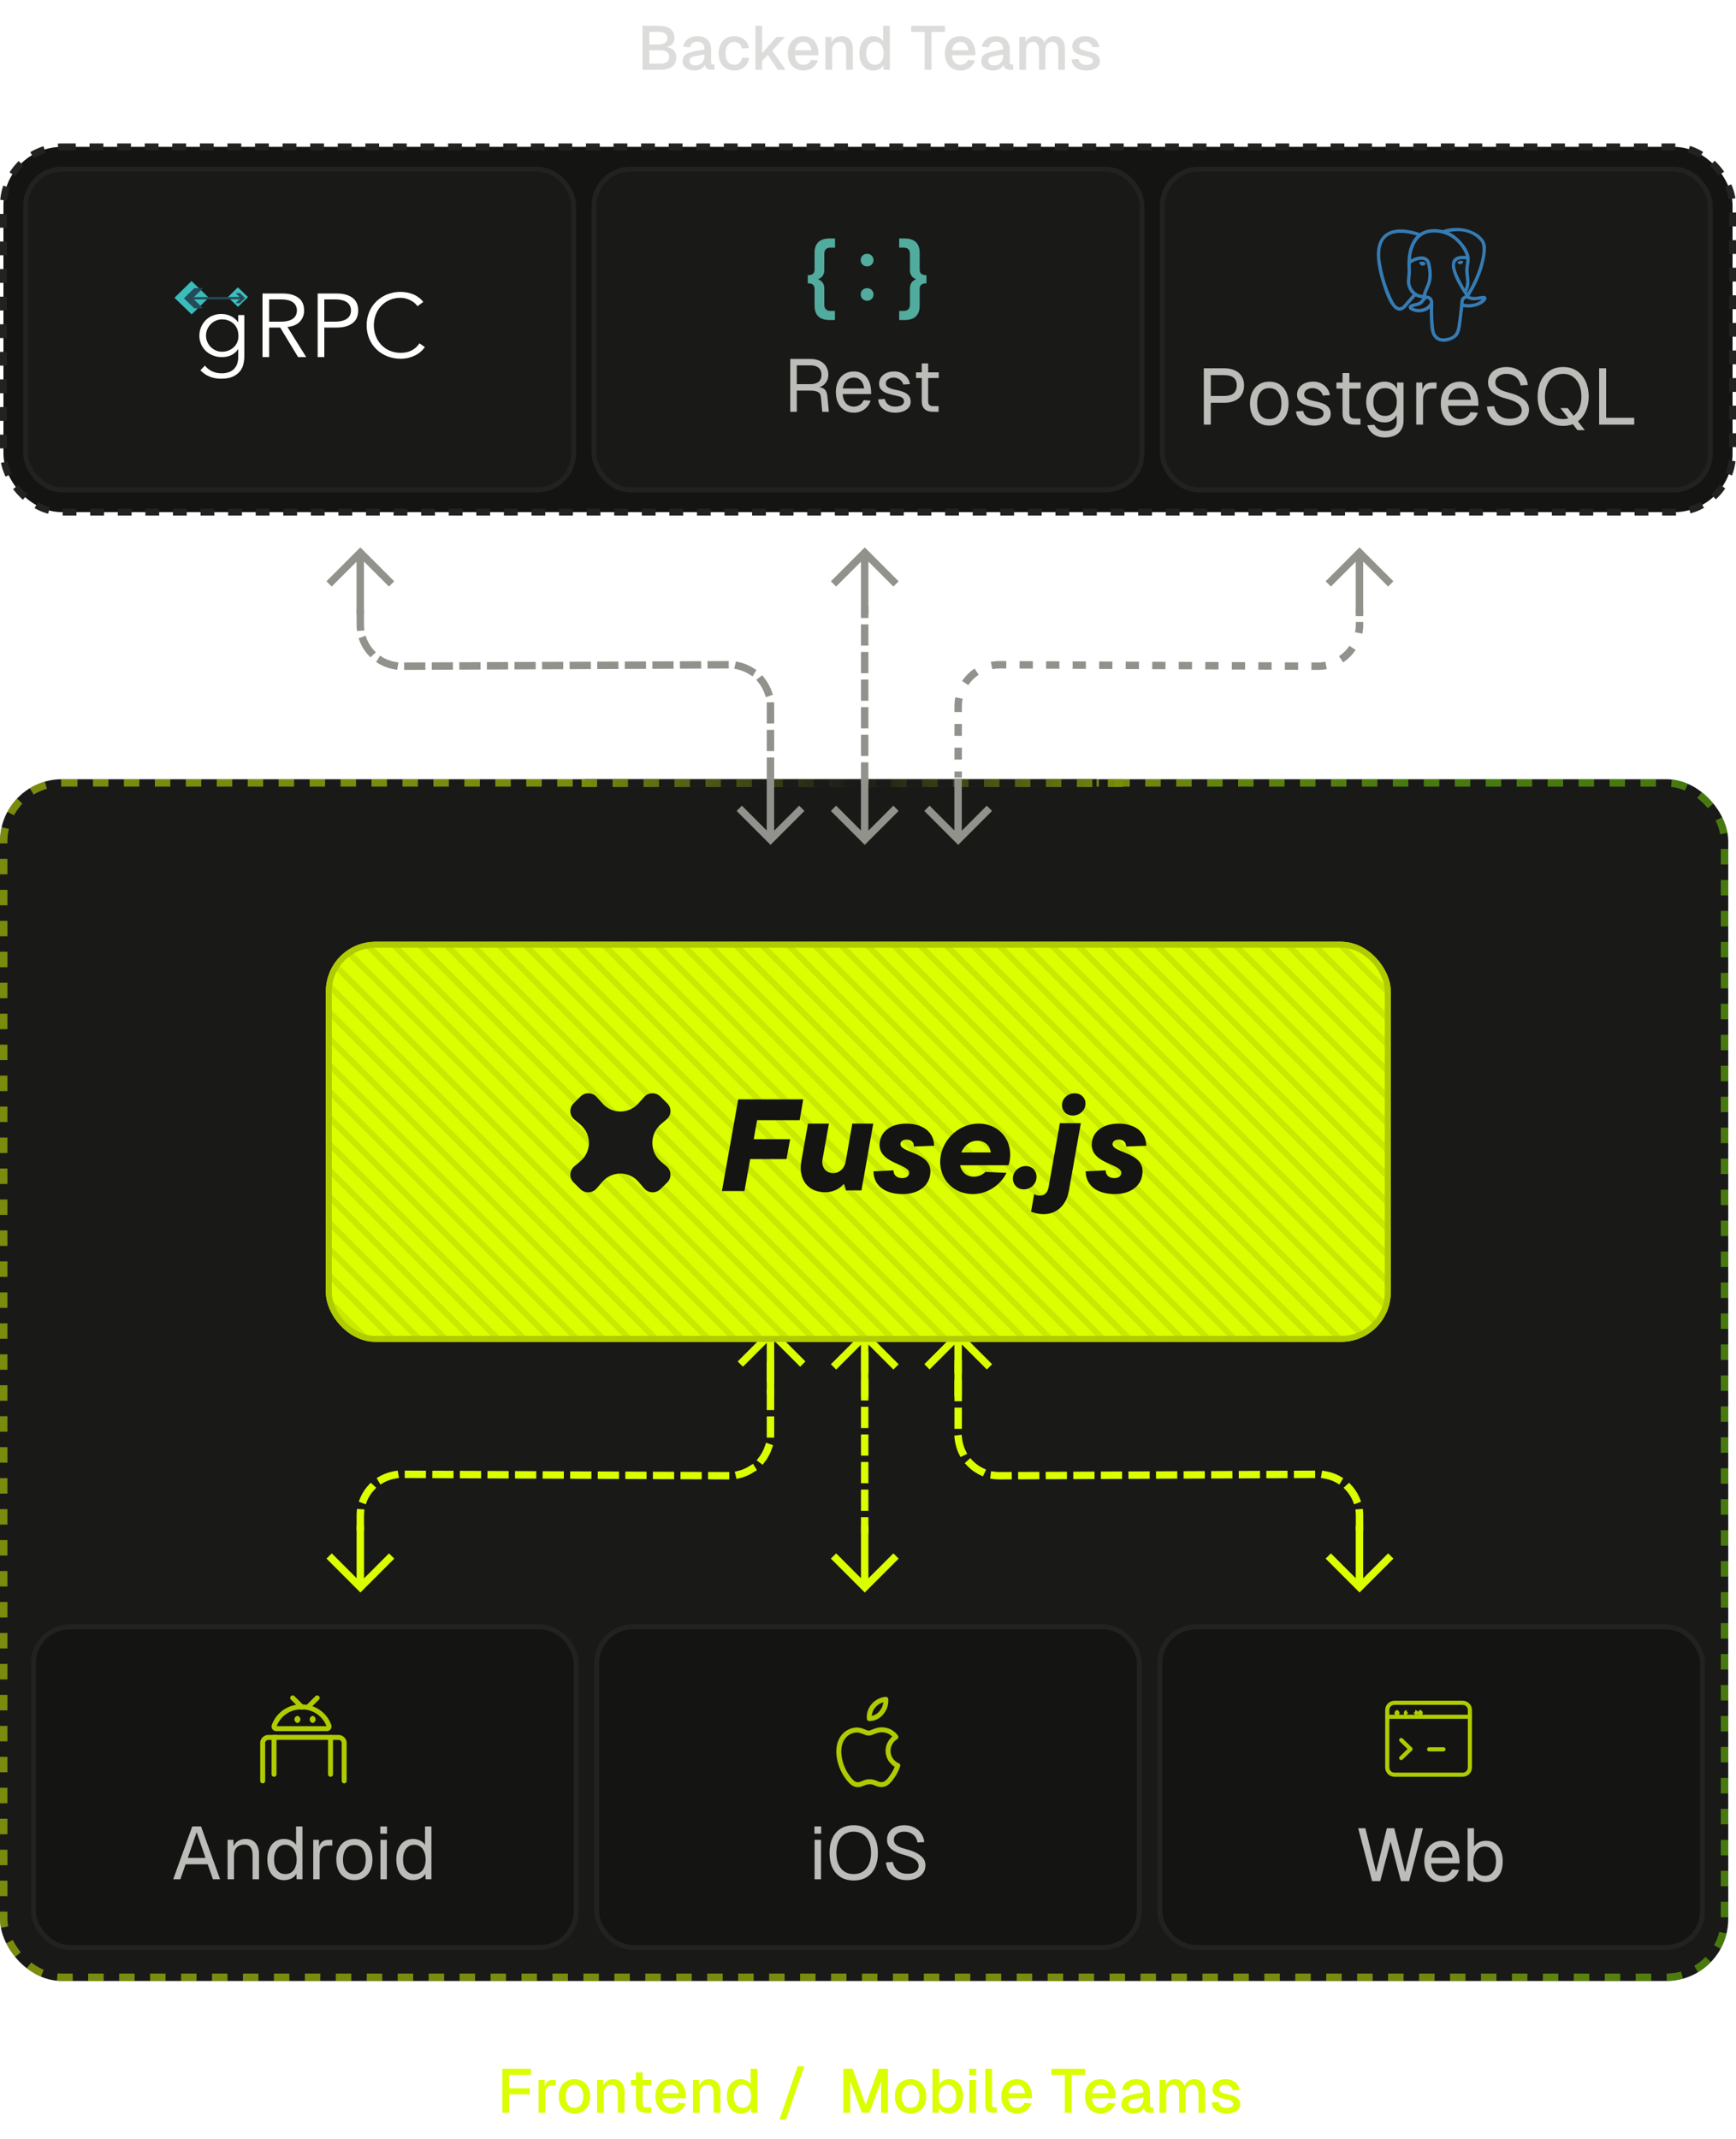 <svg width="350" height="431" viewBox="0 0 350 431" fill="none" xmlns="http://www.w3.org/2000/svg">
<path d="M248.531 421.244C248.465 420.902 248.29 420.631 248.006 420.431C247.723 420.231 247.406 420.131 247.056 420.131C246.706 420.131 246.419 420.215 246.194 420.381C245.969 420.548 245.856 420.769 245.856 421.044C245.856 421.311 245.99 421.519 246.256 421.669C246.531 421.811 246.881 421.923 247.306 422.006C247.906 422.115 248.398 422.248 248.781 422.406C249.173 422.556 249.477 422.765 249.694 423.031C249.911 423.29 250.019 423.631 250.019 424.056C250.019 424.473 249.89 424.823 249.631 425.106C249.381 425.381 249.052 425.59 248.644 425.731C248.236 425.865 247.79 425.931 247.306 425.931C246.74 425.931 246.236 425.84 245.794 425.656C245.352 425.473 244.998 425.215 244.731 424.881C244.473 424.54 244.327 424.144 244.294 423.694L245.681 423.606C245.731 423.856 245.823 424.073 245.956 424.256C246.098 424.431 246.281 424.569 246.506 424.669C246.731 424.761 246.994 424.806 247.294 424.806C247.644 424.806 247.952 424.744 248.219 424.619C248.486 424.486 248.619 424.277 248.619 423.994C248.619 423.802 248.561 423.648 248.444 423.531C248.336 423.415 248.198 423.331 248.031 423.281C247.873 423.223 247.648 423.161 247.356 423.094C247.29 423.086 247.194 423.069 247.069 423.044C246.502 422.919 246.04 422.79 245.681 422.656C245.323 422.515 245.027 422.319 244.794 422.069C244.569 421.819 244.456 421.494 244.456 421.094C244.456 420.669 244.565 420.302 244.781 419.994C245.006 419.677 245.319 419.436 245.719 419.269C246.127 419.094 246.606 419.006 247.156 419.006C247.881 419.006 248.494 419.202 248.994 419.594C249.494 419.977 249.802 420.502 249.919 421.169L248.531 421.244Z" fill="#DBFE01"/>
<path d="M234.993 419.156L235.043 420.231C235.201 419.84 235.439 419.54 235.755 419.331C236.08 419.115 236.468 419.006 236.918 419.006C237.393 419.006 237.797 419.127 238.13 419.369C238.464 419.602 238.701 419.94 238.843 420.381C238.993 419.931 239.234 419.59 239.568 419.356C239.909 419.123 240.33 419.006 240.83 419.006C241.272 419.006 241.651 419.106 241.968 419.306C242.293 419.498 242.539 419.781 242.705 420.156C242.88 420.531 242.968 420.986 242.968 421.519V425.781H241.63V421.931C241.63 421.348 241.53 420.906 241.33 420.606C241.13 420.298 240.843 420.144 240.468 420.144C240.159 420.144 239.893 420.215 239.668 420.356C239.451 420.49 239.289 420.69 239.18 420.956C239.072 421.223 239.018 421.548 239.018 421.931V425.781H237.743V421.931C237.743 421.548 237.697 421.223 237.605 420.956C237.514 420.69 237.38 420.49 237.205 420.356C237.03 420.215 236.822 420.144 236.58 420.144C236.28 420.144 236.018 420.215 235.793 420.356C235.576 420.498 235.409 420.702 235.293 420.969C235.184 421.236 235.13 421.556 235.13 421.931V425.781H233.78V419.156H234.993Z" fill="#DBFE01"/>
<path d="M226.218 421.144C226.351 420.477 226.664 419.956 227.155 419.581C227.655 419.198 228.289 419.006 229.055 419.006C229.964 419.006 230.655 419.248 231.13 419.731C231.614 420.206 231.855 420.902 231.855 421.819V424.281C231.855 424.431 231.889 424.544 231.955 424.619C232.022 424.686 232.122 424.719 232.255 424.719H232.53V425.781H232.105H232.043C231.818 425.79 231.601 425.769 231.393 425.719C231.185 425.669 231.005 425.569 230.855 425.419C230.714 425.269 230.635 425.052 230.618 424.769C230.46 425.102 230.197 425.381 229.83 425.606C229.464 425.823 229.018 425.931 228.493 425.931C227.81 425.931 227.239 425.761 226.78 425.419C226.33 425.077 226.105 424.619 226.105 424.044C226.105 423.619 226.205 423.277 226.405 423.019C226.605 422.761 226.88 422.561 227.23 422.419C227.58 422.277 228.043 422.148 228.618 422.031L230.505 421.669C230.497 421.136 230.372 420.744 230.13 420.494C229.897 420.236 229.539 420.106 229.055 420.106C228.68 420.106 228.368 420.202 228.118 420.394C227.868 420.586 227.697 420.865 227.605 421.231L226.218 421.144ZM227.505 424.019C227.505 424.277 227.614 424.49 227.83 424.656C228.047 424.815 228.364 424.894 228.78 424.894C229.114 424.894 229.414 424.815 229.68 424.656C229.947 424.49 230.155 424.248 230.305 423.931C230.455 423.606 230.53 423.215 230.53 422.756V422.694L229.13 422.944L228.905 422.981C228.564 423.04 228.301 423.098 228.118 423.156C227.935 423.215 227.785 423.315 227.668 423.456C227.56 423.59 227.505 423.777 227.505 424.019Z" fill="#DBFE01"/>
<path d="M218.757 422.469C218.757 421.769 218.886 421.161 219.144 420.644C219.411 420.119 219.782 419.715 220.257 419.431C220.732 419.148 221.286 419.006 221.919 419.006C222.461 419.006 222.953 419.131 223.394 419.381C223.844 419.623 224.203 420.002 224.469 420.519C224.744 421.027 224.894 421.661 224.919 422.419V422.856H220.182C220.224 423.465 220.394 423.94 220.694 424.281C220.994 424.615 221.403 424.781 221.919 424.781C222.253 424.781 222.553 424.694 222.819 424.519C223.086 424.344 223.29 424.098 223.432 423.781L224.832 423.881C224.632 424.506 224.265 425.006 223.732 425.381C223.207 425.748 222.603 425.931 221.919 425.931C221.286 425.931 220.732 425.79 220.257 425.506C219.782 425.223 219.411 424.823 219.144 424.306C218.886 423.781 218.757 423.169 218.757 422.469ZM223.507 421.844C223.424 421.261 223.24 420.836 222.957 420.569C222.674 420.294 222.328 420.156 221.919 420.156C221.444 420.156 221.057 420.306 220.757 420.606C220.465 420.898 220.278 421.311 220.194 421.844H223.507Z" fill="#DBFE01"/>
<path d="M218.777 418.156H216.064V425.781H214.689V418.156H211.977V416.906H218.777V418.156Z" fill="#DBFE01"/>
<path d="M201.887 422.469C201.887 421.769 202.016 421.161 202.274 420.644C202.541 420.119 202.912 419.715 203.387 419.431C203.862 419.148 204.416 419.006 205.049 419.006C205.591 419.006 206.083 419.131 206.524 419.381C206.974 419.623 207.333 420.002 207.599 420.519C207.874 421.027 208.024 421.661 208.049 422.419V422.856H203.312C203.353 423.465 203.524 423.94 203.824 424.281C204.124 424.615 204.533 424.781 205.049 424.781C205.383 424.781 205.683 424.694 205.949 424.519C206.216 424.344 206.42 424.098 206.562 423.781L207.962 423.881C207.762 424.506 207.395 425.006 206.862 425.381C206.337 425.748 205.733 425.931 205.049 425.931C204.416 425.931 203.862 425.79 203.387 425.506C202.912 425.223 202.541 424.823 202.274 424.306C202.016 423.781 201.887 423.169 201.887 422.469ZM206.637 421.844C206.553 421.261 206.37 420.836 206.087 420.569C205.803 420.294 205.458 420.156 205.049 420.156C204.574 420.156 204.187 420.306 203.887 420.606C203.595 420.898 203.408 421.311 203.324 421.844H206.637Z" fill="#DBFE01"/>
<path d="M199.998 416.906V424.244C199.998 424.385 200.036 424.494 200.111 424.569C200.186 424.644 200.294 424.681 200.436 424.681H200.973V425.781H200.136C199.694 425.781 199.336 425.648 199.061 425.381C198.786 425.106 198.648 424.744 198.648 424.294V416.906H199.998Z" fill="#DBFE01"/>
<path d="M196.776 419.156V425.781H195.426V419.156H196.776ZM196.801 416.906V418.181H195.401V416.906H196.801Z" fill="#DBFE01"/>
<path d="M189.354 416.906V420.031C189.537 419.715 189.808 419.465 190.166 419.281C190.525 419.098 190.921 419.006 191.354 419.006C191.921 419.006 192.416 419.148 192.841 419.431C193.266 419.715 193.591 420.119 193.816 420.644C194.041 421.16 194.154 421.769 194.154 422.469C194.154 423.169 194.041 423.781 193.816 424.306C193.591 424.823 193.266 425.223 192.841 425.506C192.416 425.79 191.921 425.931 191.354 425.931C190.904 425.931 190.496 425.835 190.129 425.644C189.762 425.452 189.483 425.185 189.291 424.844L189.254 425.781H188.004V416.906H189.354ZM189.254 422.469C189.254 422.927 189.325 423.331 189.466 423.681C189.608 424.031 189.812 424.302 190.079 424.494C190.346 424.677 190.654 424.769 191.004 424.769C191.537 424.769 191.962 424.56 192.279 424.144C192.604 423.727 192.766 423.169 192.766 422.469C192.766 421.752 192.608 421.185 192.291 420.769C191.975 420.344 191.546 420.131 191.004 420.131C190.654 420.131 190.346 420.227 190.079 420.419C189.812 420.61 189.608 420.881 189.466 421.231C189.325 421.581 189.254 421.994 189.254 422.469Z" fill="#DBFE01"/>
<path d="M183.577 425.931C182.944 425.931 182.39 425.79 181.915 425.506C181.44 425.223 181.069 424.823 180.802 424.306C180.544 423.781 180.415 423.169 180.415 422.469C180.415 421.769 180.544 421.161 180.802 420.644C181.06 420.119 181.427 419.715 181.902 419.431C182.385 419.148 182.944 419.006 183.577 419.006C184.21 419.006 184.765 419.148 185.24 419.431C185.715 419.715 186.081 420.119 186.34 420.644C186.606 421.161 186.74 421.769 186.74 422.469C186.74 423.169 186.61 423.781 186.352 424.306C186.094 424.823 185.723 425.223 185.24 425.506C184.765 425.79 184.21 425.931 183.577 425.931ZM183.577 424.769C184.135 424.769 184.569 424.569 184.877 424.169C185.185 423.761 185.34 423.194 185.34 422.469C185.34 421.744 185.185 421.181 184.877 420.781C184.569 420.373 184.135 420.169 183.577 420.169C183.019 420.169 182.585 420.373 182.277 420.781C181.969 421.181 181.815 421.744 181.815 422.469C181.815 423.194 181.969 423.761 182.277 424.169C182.585 424.569 183.019 424.769 183.577 424.769Z" fill="#DBFE01"/>
<path d="M171.901 416.906L174.526 424.169L177.151 416.906H179.014V425.781H177.651V419.419L175.289 425.769H173.764L171.414 419.419V425.781H170.039V416.906H171.901Z" fill="#DBFE01"/>
<path d="M160.833 416.406H162.158L158.458 427.156H157.146L160.833 416.406Z" fill="#DBFE01"/>
<path d="M151.352 416.906H152.702V425.781H151.452L151.415 424.844C151.223 425.185 150.944 425.452 150.577 425.644C150.211 425.835 149.802 425.931 149.352 425.931C148.786 425.931 148.29 425.79 147.865 425.506C147.44 425.223 147.115 424.823 146.89 424.306C146.665 423.781 146.552 423.169 146.552 422.469C146.552 421.769 146.665 421.16 146.89 420.644C147.115 420.119 147.44 419.715 147.865 419.431C148.29 419.148 148.786 419.006 149.352 419.006C149.786 419.006 150.181 419.098 150.54 419.281C150.898 419.465 151.169 419.715 151.352 420.031V416.906ZM151.24 423.681C151.381 423.331 151.452 422.927 151.452 422.469C151.452 421.994 151.381 421.581 151.24 421.231C151.098 420.881 150.894 420.61 150.627 420.419C150.361 420.227 150.052 420.131 149.702 420.131C149.161 420.131 148.731 420.344 148.415 420.769C148.098 421.185 147.94 421.752 147.94 422.469C147.94 423.169 148.098 423.727 148.415 424.144C148.74 424.56 149.169 424.769 149.702 424.769C150.052 424.769 150.361 424.677 150.627 424.494C150.894 424.302 151.098 424.031 151.24 423.681Z" fill="#DBFE01"/>
<path d="M140.925 419.156L140.988 420.931L140.825 420.806C140.934 420.198 141.18 419.748 141.563 419.456C141.946 419.156 142.417 419.006 142.975 419.006C143.7 419.006 144.259 419.24 144.65 419.706C145.042 420.165 145.238 420.769 145.238 421.519V425.781H143.888V421.931C143.888 421.531 143.846 421.202 143.763 420.944C143.68 420.677 143.542 420.477 143.35 420.344C143.167 420.211 142.925 420.144 142.625 420.144C142.134 420.144 141.75 420.298 141.475 420.606C141.2 420.906 141.063 421.348 141.063 421.931V425.781H139.713V419.156H140.925Z" fill="#DBFE01"/>
<path d="M132.136 422.469C132.136 421.769 132.265 421.161 132.523 420.644C132.79 420.119 133.161 419.715 133.636 419.431C134.111 419.148 134.665 419.006 135.298 419.006C135.84 419.006 136.332 419.131 136.773 419.381C137.223 419.623 137.582 420.002 137.848 420.519C138.123 421.027 138.273 421.661 138.298 422.419V422.856H133.561C133.602 423.465 133.773 423.94 134.073 424.281C134.373 424.615 134.782 424.781 135.298 424.781C135.632 424.781 135.932 424.694 136.198 424.519C136.465 424.344 136.669 424.098 136.811 423.781L138.211 423.881C138.011 424.506 137.644 425.006 137.111 425.381C136.586 425.748 135.982 425.931 135.298 425.931C134.665 425.931 134.111 425.79 133.636 425.506C133.161 425.223 132.79 424.823 132.523 424.306C132.265 423.781 132.136 423.169 132.136 422.469ZM136.886 421.844C136.802 421.261 136.619 420.836 136.336 420.569C136.052 420.294 135.707 420.156 135.298 420.156C134.823 420.156 134.436 420.306 134.136 420.606C133.844 420.898 133.657 421.311 133.573 421.844H136.886Z" fill="#DBFE01"/>
<path d="M129.556 417.656V423.869C129.556 424.135 129.618 424.34 129.743 424.481C129.876 424.615 130.068 424.681 130.318 424.681H131.306V425.781H130.193C129.543 425.781 129.047 425.619 128.706 425.294C128.372 424.969 128.206 424.494 128.206 423.869V417.656H129.556ZM131.318 419.156V420.256H127.206V419.156H131.318Z" fill="#DBFE01"/>
<path d="M121.602 419.156L121.664 420.931L121.502 420.806C121.61 420.198 121.856 419.748 122.239 419.456C122.622 419.156 123.093 419.006 123.652 419.006C124.377 419.006 124.935 419.24 125.327 419.706C125.718 420.165 125.914 420.769 125.914 421.519V425.781H124.564V421.931C124.564 421.531 124.522 421.202 124.439 420.944C124.356 420.677 124.218 420.477 124.027 420.344C123.843 420.211 123.602 420.144 123.302 420.144C122.81 420.144 122.427 420.298 122.152 420.606C121.877 420.906 121.739 421.348 121.739 421.931V425.781H120.389V419.156H121.602Z" fill="#DBFE01"/>
<path d="M115.828 425.931C115.195 425.931 114.641 425.79 114.166 425.506C113.691 425.223 113.32 424.823 113.053 424.306C112.795 423.781 112.666 423.169 112.666 422.469C112.666 421.769 112.795 421.161 113.053 420.644C113.311 420.119 113.678 419.715 114.153 419.431C114.636 419.148 115.195 419.006 115.828 419.006C116.461 419.006 117.016 419.148 117.491 419.431C117.966 419.715 118.332 420.119 118.591 420.644C118.857 421.161 118.991 421.769 118.991 422.469C118.991 423.169 118.861 423.781 118.603 424.306C118.345 424.823 117.974 425.223 117.491 425.506C117.016 425.79 116.461 425.931 115.828 425.931ZM115.828 424.769C116.386 424.769 116.82 424.569 117.128 424.169C117.436 423.761 117.591 423.194 117.591 422.469C117.591 421.744 117.436 421.181 117.128 420.781C116.82 420.373 116.386 420.169 115.828 420.169C115.27 420.169 114.836 420.373 114.528 420.781C114.22 421.181 114.066 421.744 114.066 422.469C114.066 423.194 114.22 423.761 114.528 424.169C114.836 424.569 115.27 424.769 115.828 424.769Z" fill="#DBFE01"/>
<path d="M109.822 419.156L109.872 420.956L109.76 420.869C109.843 420.277 110.018 419.844 110.285 419.569C110.552 419.294 110.935 419.156 111.435 419.156H112.06V420.256H111.422C111.081 420.256 110.797 420.319 110.572 420.444C110.356 420.569 110.193 420.756 110.085 421.006C109.985 421.248 109.935 421.552 109.935 421.919V425.781H108.585V419.156H109.822Z" fill="#DBFE01"/>
<path d="M107.039 416.906V418.156H101.914L102.651 417.419V421.481L101.914 420.831H106.814V422.056H101.914L102.651 421.406V425.781H101.276V416.906H107.039Z" fill="#DBFE01"/>
<rect y="157.031" width="348.438" height="242.188" rx="12.5" fill="#191918"/>
<rect x="0.75" y="157.781" width="346.938" height="240.688" rx="11.75" stroke="url(#paint0_linear_956_14860)" stroke-opacity="0.5" stroke-width="1.5" stroke-dasharray="3.12 3.12"/>
<rect x="6.75" y="327.844" width="109.417" height="64.625" rx="7.312" fill="#141413"/>
<rect x="6.75" y="327.844" width="109.417" height="64.625" rx="7.312" stroke="#222221"/>
<path d="M60.882 344.039L59.007 342.164" stroke="#B0CB01" stroke-width="1" stroke-linecap="round" stroke-linejoin="round"/>
<path d="M62.077 344.039L63.952 342.164" stroke="#B0CB01" stroke-width="1" stroke-linecap="round" stroke-linejoin="round"/>
<path d="M65.906 348.365C65.976 348.368 66.046 348.353 66.109 348.32C66.172 348.288 66.226 348.24 66.265 348.182C66.304 348.125 66.33 348.06 66.341 347.992C66.351 347.923 66.346 347.853 66.326 347.787C65.919 346.655 65.167 345.679 64.175 344.997C63.184 344.315 62.003 343.962 60.8 343.987C59.597 343.959 58.415 344.311 57.423 344.994C56.431 345.676 55.679 346.654 55.275 347.787C55.252 347.853 55.246 347.923 55.257 347.992C55.267 348.061 55.294 348.126 55.336 348.182C55.373 348.24 55.425 348.287 55.487 348.319C55.548 348.352 55.617 348.368 55.686 348.365H65.906Z" stroke="#B0CB01" stroke-width="1" stroke-linecap="round" stroke-linejoin="round"/>
<path d="M60.075 346.726C59.954 346.726 59.856 346.628 59.856 346.507C59.856 346.386 59.954 346.288 60.075 346.288" stroke="#B0CB01" stroke-width="1"/>
<path d="M59.856 346.726C59.977 346.726 60.075 346.628 60.075 346.507C60.075 346.386 59.977 346.288 59.856 346.288" stroke="#B0CB01" stroke-width="1"/>
<path d="M63.145 346.726C63.024 346.726 62.926 346.628 62.926 346.507C62.926 346.386 63.024 346.288 63.145 346.288" stroke="#B0CB01" stroke-width="1"/>
<path d="M62.926 346.726C63.047 346.726 63.145 346.628 63.145 346.507C63.145 346.386 63.047 346.288 62.926 346.288" stroke="#B0CB01" stroke-width="1"/>
<path d="M52.96 358.893V351.45C52.935 351.272 52.953 351.09 53.01 350.919C53.067 350.749 53.163 350.594 53.29 350.466C53.418 350.339 53.573 350.243 53.743 350.186C53.914 350.129 54.096 350.112 54.274 350.136H55.587" stroke="#B0CB01" stroke-width="1" stroke-linecap="round" stroke-linejoin="round"/>
<path d="M69.39 358.893V351.45C69.415 351.272 69.398 351.09 69.341 350.919C69.284 350.749 69.188 350.594 69.06 350.466C68.933 350.339 68.778 350.243 68.607 350.186C68.437 350.129 68.255 350.112 68.077 350.136H66.763" stroke="#B0CB01" stroke-width="1" stroke-linecap="round" stroke-linejoin="round"/>
<path d="M55.252 357.569V350.125H66.636V357.569" stroke="#B0CB01" stroke-width="1" stroke-linecap="round" stroke-linejoin="round"/>
<path d="M85.692 368.071H86.982V378.721H85.812L85.767 377.611C85.547 378.011 85.212 378.326 84.762 378.556C84.312 378.786 83.812 378.901 83.262 378.901C82.582 378.901 81.987 378.731 81.477 378.391C80.967 378.051 80.577 377.571 80.307 376.951C80.037 376.321 79.902 375.586 79.902 374.746C79.902 373.906 80.037 373.176 80.307 372.556C80.577 371.926 80.967 371.441 81.477 371.101C81.987 370.761 82.582 370.591 83.262 370.591C83.792 370.591 84.272 370.701 84.702 370.921C85.142 371.131 85.472 371.421 85.692 371.791V368.071ZM85.527 376.306C85.717 375.856 85.812 375.336 85.812 374.746C85.812 374.146 85.717 373.621 85.527 373.171C85.347 372.721 85.082 372.376 84.732 372.136C84.392 371.886 83.992 371.761 83.532 371.761C82.832 371.761 82.277 372.031 81.867 372.571C81.457 373.111 81.252 373.836 81.252 374.746C81.252 375.646 81.457 376.361 81.867 376.891C82.277 377.411 82.832 377.671 83.532 377.671C83.992 377.671 84.392 377.556 84.732 377.326C85.082 377.086 85.347 376.746 85.527 376.306Z" fill="#BCBCB8"/>
<path d="M77.995 370.771V378.721H76.705V370.771H77.995ZM78.025 368.071V369.526H76.675V368.071H78.025Z" fill="#BCBCB8"/>
<path d="M71.447 378.901C70.717 378.901 70.077 378.731 69.527 378.391C68.977 378.051 68.552 377.571 68.252 376.951C67.952 376.321 67.802 375.586 67.802 374.746C67.802 373.906 67.952 373.176 68.252 372.556C68.552 371.926 68.977 371.441 69.527 371.101C70.077 370.761 70.717 370.591 71.447 370.591C72.177 370.591 72.817 370.761 73.367 371.101C73.917 371.441 74.342 371.926 74.642 372.556C74.942 373.176 75.092 373.906 75.092 374.746C75.092 375.586 74.942 376.321 74.642 376.951C74.342 377.571 73.917 378.051 73.367 378.391C72.817 378.731 72.177 378.901 71.447 378.901ZM71.447 377.671C72.177 377.671 72.742 377.416 73.142 376.906C73.542 376.386 73.742 375.666 73.742 374.746C73.742 373.826 73.542 373.111 73.142 372.601C72.742 372.081 72.177 371.821 71.447 371.821C70.717 371.821 70.152 372.081 69.752 372.601C69.352 373.111 69.152 373.826 69.152 374.746C69.152 375.666 69.352 376.386 69.752 376.906C70.152 377.416 70.717 377.671 71.447 377.671Z" fill="#BCBCB8"/>
<path d="M64.295 370.771L64.355 372.841L64.235 372.721C64.325 372.041 64.525 371.546 64.835 371.236C65.155 370.926 65.615 370.771 66.215 370.771H66.995V371.911H66.215C65.815 371.911 65.48 371.991 65.21 372.151C64.95 372.301 64.755 372.531 64.625 372.841C64.505 373.141 64.445 373.521 64.445 373.981V378.721H63.155V370.771H64.295Z" fill="#BCBCB8"/>
<path d="M59.691 368.071H60.981V378.721H59.811L59.766 377.611C59.546 378.011 59.211 378.326 58.761 378.556C58.311 378.786 57.811 378.901 57.261 378.901C56.581 378.901 55.986 378.731 55.476 378.391C54.966 378.051 54.576 377.571 54.306 376.951C54.036 376.321 53.901 375.586 53.901 374.746C53.901 373.906 54.036 373.176 54.306 372.556C54.576 371.926 54.966 371.441 55.476 371.101C55.986 370.761 56.581 370.591 57.261 370.591C57.791 370.591 58.271 370.701 58.701 370.921C59.141 371.131 59.471 371.421 59.691 371.791V368.071ZM59.526 376.306C59.716 375.856 59.811 375.336 59.811 374.746C59.811 374.146 59.716 373.621 59.526 373.171C59.346 372.721 59.081 372.376 58.731 372.136C58.391 371.886 57.991 371.761 57.531 371.761C56.831 371.761 56.276 372.031 55.866 372.571C55.456 373.111 55.251 373.836 55.251 374.746C55.251 375.646 55.456 376.361 55.866 376.891C56.276 377.411 56.831 377.671 57.531 377.671C57.991 377.671 58.391 377.556 58.731 377.326C59.081 377.086 59.346 376.746 59.526 376.306Z" fill="#BCBCB8"/>
<path d="M47.055 370.771L47.115 372.796L46.95 372.616C47.09 371.946 47.39 371.441 47.85 371.101C48.32 370.761 48.88 370.591 49.53 370.591C50.4 370.591 51.065 370.871 51.525 371.431C51.985 371.991 52.215 372.716 52.215 373.606V378.721H50.925V373.966C50.925 373.476 50.865 373.066 50.745 372.736C50.635 372.406 50.455 372.156 50.205 371.986C49.965 371.816 49.65 371.731 49.26 371.731C48.62 371.731 48.11 371.926 47.73 372.316C47.36 372.696 47.175 373.246 47.175 373.966V378.721H45.885V370.771H47.055Z" fill="#BCBCB8"/>
<path d="M38.762 368.071H40.532L44.372 378.721H42.932L41.882 375.706H37.412L36.362 378.721H34.922L38.762 368.071ZM41.432 374.416L39.647 369.226L37.862 374.416H41.432Z" fill="#BCBCB8"/>
<rect x="120.292" y="327.844" width="109.417" height="64.625" rx="7.312" fill="#141413"/>
<rect x="120.292" y="327.844" width="109.417" height="64.625" rx="7.312" stroke="#222221"/>
<g clip-path="url(#clip0_956_14860)">
<path d="M179.041 352.829C179.048 352.271 179.195 351.723 179.471 351.237C179.746 350.751 180.14 350.342 180.616 350.05C180.313 349.619 179.915 349.264 179.452 349.013C178.99 348.762 178.475 348.621 177.949 348.601C176.812 348.49 175.72 349.27 175.155 349.27C174.59 349.27 173.669 348.616 172.747 348.631C172.128 348.647 171.524 348.824 170.993 349.145C170.463 349.465 170.025 349.918 169.723 350.459C168.437 352.688 169.396 356.002 170.652 357.815C171.261 358.699 171.997 359.695 172.955 359.658C173.914 359.621 174.233 359.064 175.348 359.064C176.463 359.064 176.782 359.658 177.756 359.643C178.729 359.628 179.383 358.737 179.985 357.852C180.42 357.221 180.763 356.53 181.003 355.801C180.42 355.553 179.923 355.139 179.574 354.611C179.226 354.082 179.04 353.462 179.041 352.829Z" stroke="#B0CB01" stroke-width="1" stroke-linecap="round" stroke-linejoin="round"/>
<path d="M177.725 345.118C178.352 344.377 178.664 343.419 178.594 342.451C177.642 342.54 176.761 342.992 176.134 343.714C175.819 344.069 175.58 344.485 175.431 344.936C175.281 345.387 175.225 345.864 175.265 346.337C175.741 346.336 176.21 346.225 176.637 346.014C177.063 345.803 177.435 345.496 177.725 345.118Z" stroke="#B0CB01" stroke-width="1" stroke-linecap="round" stroke-linejoin="round"/>
</g>
<path d="M179.993 375.226C180.093 375.706 180.268 376.126 180.518 376.486C180.768 376.846 181.098 377.126 181.508 377.326C181.918 377.516 182.398 377.611 182.948 377.611C183.408 377.611 183.803 377.551 184.133 377.431C184.473 377.311 184.733 377.136 184.913 376.906C185.103 376.666 185.198 376.376 185.198 376.036C185.198 375.506 184.958 375.066 184.478 374.716C183.998 374.356 183.223 374.041 182.153 373.771C181.163 373.521 180.363 373.156 179.753 372.676C179.143 372.196 178.838 371.556 178.838 370.756C178.838 370.166 178.983 369.651 179.273 369.211C179.573 368.771 179.983 368.431 180.503 368.191C181.033 367.951 181.638 367.831 182.318 367.831C183.068 367.831 183.733 367.976 184.313 368.266C184.903 368.556 185.368 368.956 185.708 369.466C186.058 369.976 186.273 370.561 186.353 371.221L184.973 371.311C184.913 370.871 184.763 370.486 184.523 370.156C184.283 369.826 183.973 369.571 183.593 369.391C183.213 369.211 182.783 369.121 182.303 369.121C181.693 369.121 181.193 369.271 180.803 369.571C180.413 369.861 180.218 370.256 180.218 370.756C180.218 371.136 180.343 371.451 180.593 371.701C180.843 371.941 181.138 372.131 181.478 372.271C181.828 372.401 182.288 372.546 182.858 372.706L183.098 372.766C184.158 373.066 185.003 373.471 185.633 373.981C186.263 374.491 186.578 375.131 186.578 375.901C186.578 376.531 186.403 377.076 186.053 377.536C185.713 377.986 185.258 378.326 184.688 378.556C184.118 378.786 183.503 378.901 182.843 378.901C182.073 378.901 181.378 378.756 180.758 378.466C180.138 378.166 179.638 377.746 179.258 377.206C178.888 376.656 178.673 376.026 178.613 375.316L179.993 375.226Z" fill="#BCBCB8"/>
<path d="M172.118 378.961C171.108 378.961 170.238 378.741 169.508 378.301C168.778 377.851 168.218 377.211 167.828 376.381C167.438 375.541 167.243 374.551 167.243 373.411C167.243 372.261 167.438 371.271 167.828 370.441C168.218 369.601 168.778 368.956 169.508 368.506C170.238 368.056 171.108 367.831 172.118 367.831C173.128 367.831 173.998 368.056 174.728 368.506C175.458 368.956 176.018 369.601 176.408 370.441C176.798 371.271 176.993 372.261 176.993 373.411C176.993 374.551 176.798 375.541 176.408 376.381C176.018 377.211 175.458 377.851 174.728 378.301C173.998 378.741 173.128 378.961 172.118 378.961ZM172.118 377.671C172.838 377.671 173.458 377.501 173.978 377.161C174.508 376.821 174.913 376.331 175.193 375.691C175.473 375.051 175.613 374.291 175.613 373.411C175.613 372.521 175.473 371.756 175.193 371.116C174.913 370.476 174.508 369.986 173.978 369.646C173.458 369.296 172.838 369.121 172.118 369.121C171.398 369.121 170.773 369.296 170.243 369.646C169.723 369.986 169.323 370.476 169.043 371.116C168.763 371.756 168.623 372.521 168.623 373.411C168.623 374.291 168.763 375.051 169.043 375.691C169.323 376.331 169.723 376.821 170.243 377.161C170.773 377.501 171.398 377.671 172.118 377.671Z" fill="#BCBCB8"/>
<path d="M165.526 370.771V378.721H164.236V370.771H165.526ZM165.556 368.071V369.526H164.206V368.071H165.556Z" fill="#BCBCB8"/>
<rect x="233.833" y="327.844" width="109.417" height="64.625" rx="7.312" fill="#141413"/>
<rect x="233.833" y="327.844" width="109.417" height="64.625" rx="7.312" stroke="#222221"/>
<path d="M294.899 343.157H281.136C280.336 343.157 279.687 343.806 279.687 344.606V356.196C279.687 356.996 280.336 357.645 281.136 357.645H294.899C295.699 357.645 296.348 356.996 296.348 356.196V344.606C296.348 343.806 295.699 343.157 294.899 343.157Z" stroke="#B0CB01" stroke-width="0.833" stroke-linecap="round" stroke-linejoin="round"/>
<path d="M279.687 345.97H296.348" stroke="#B0CB01" stroke-width="0.833" stroke-linecap="round" stroke-linejoin="round"/>
<path d="M281.743 345.395C281.643 345.395 281.562 345.314 281.562 345.214C281.562 345.114 281.643 345.032 281.743 345.032" stroke="#B0CB01" stroke-width="0.833"/>
<path d="M281.562 345.395C281.662 345.395 281.743 345.314 281.743 345.214C281.743 345.114 281.662 345.032 281.562 345.032" stroke="#B0CB01" stroke-width="0.833"/>
<path d="M283.618 345.395C283.518 345.395 283.437 345.314 283.437 345.214C283.437 345.114 283.518 345.032 283.618 345.032" stroke="#B0CB01" stroke-width="0.833"/>
<path d="M285.312 345.395C285.412 345.395 285.493 345.314 285.493 345.214C285.493 345.114 285.412 345.032 285.312 345.032" stroke="#B0CB01" stroke-width="0.833"/>
<path d="M286.431 345.395C286.331 345.395 286.25 345.314 286.25 345.214C286.25 345.114 286.331 345.032 286.431 345.032" stroke="#B0CB01" stroke-width="0.833"/>
<path d="M286.25 345.395C286.35 345.395 286.431 345.314 286.431 345.214C286.431 345.114 286.35 345.032 286.25 345.032" stroke="#B0CB01" stroke-width="0.833"/>
<path d="M282.5 350.657L284.375 352.468L282.5 354.279" stroke="#B0CB01" stroke-width="0.833" stroke-linecap="round" stroke-linejoin="round"/>
<path d="M288.125 352.532H291.022" stroke="#B0CB01" stroke-width="0.833" stroke-linecap="round" stroke-linejoin="round"/>
<path d="M297.177 368.438V372.158C297.397 371.788 297.722 371.498 298.152 371.288C298.592 371.068 299.077 370.958 299.607 370.958C300.287 370.958 300.882 371.128 301.392 371.468C301.902 371.808 302.292 372.293 302.562 372.923C302.832 373.543 302.967 374.273 302.967 375.113C302.967 375.953 302.832 376.688 302.562 377.318C302.292 377.938 301.902 378.418 301.392 378.758C300.882 379.098 300.287 379.268 299.607 379.268C299.057 379.268 298.557 379.153 298.107 378.923C297.657 378.693 297.322 378.378 297.102 377.978L297.057 379.088H295.887V368.438H297.177ZM297.057 375.113C297.057 375.703 297.147 376.223 297.327 376.673C297.517 377.113 297.782 377.453 298.122 377.693C298.472 377.923 298.877 378.038 299.337 378.038C300.037 378.038 300.592 377.778 301.002 377.258C301.412 376.728 301.617 376.013 301.617 375.113C301.617 374.203 301.412 373.478 301.002 372.938C300.592 372.398 300.037 372.128 299.337 372.128C298.877 372.128 298.472 372.253 298.122 372.503C297.782 372.743 297.517 373.088 297.327 373.538C297.147 373.988 297.057 374.513 297.057 375.113Z" fill="#BCBCB8"/>
<path d="M287.16 375.113C287.16 374.273 287.31 373.543 287.61 372.923C287.91 372.293 288.335 371.808 288.885 371.468C289.435 371.128 290.075 370.958 290.805 370.958C291.415 370.958 291.97 371.098 292.47 371.378C292.98 371.648 293.395 372.083 293.715 372.683C294.035 373.273 294.215 374.023 294.255 374.933L294.27 375.518H288.525C288.585 376.318 288.81 376.938 289.2 377.378C289.6 377.818 290.135 378.038 290.805 378.038C291.235 378.038 291.625 377.923 291.975 377.693C292.325 377.463 292.59 377.143 292.77 376.733L294.15 376.838C293.92 377.578 293.495 378.168 292.875 378.608C292.265 379.048 291.575 379.268 290.805 379.268C290.075 379.268 289.435 379.098 288.885 378.758C288.335 378.418 287.91 377.938 287.61 377.318C287.31 376.688 287.16 375.953 287.16 375.113ZM292.86 374.378C292.75 373.608 292.51 373.053 292.14 372.713C291.77 372.363 291.325 372.188 290.805 372.188C290.185 372.188 289.68 372.378 289.29 372.758C288.91 373.138 288.665 373.678 288.555 374.378H292.86Z" fill="#BCBCB8"/>
<path d="M275.275 368.438L277.435 377.273L279.61 368.438H281.095L283.285 377.273L285.43 368.438H286.885L284.095 379.088H282.445L280.36 371.123L278.275 379.088H276.625L273.835 368.438H275.275Z" fill="#BCBCB8"/>
<path d="M72.645 307.664L72.645 305.438C72.645 300.824 76.397 297.088 81.012 297.108L146.972 297.395C151.586 297.415 155.338 293.68 155.338 289.065L155.338 274.935" stroke="#DBFE01" stroke-width="1.5" stroke-linecap="square" stroke-dasharray="2.78 2.78"/>
<path d="M274.099 307.664L274.099 305.439C274.099 300.824 270.346 297.088 265.731 297.109L201.548 297.394C196.932 297.415 193.18 293.679 193.18 289.064L193.18 274.935" stroke="#DBFE01" stroke-width="1.5" stroke-linecap="square" stroke-dasharray="2.78 2.78"/>
<path d="M174.332 273.139C174.332 279.866 174.332 283.637 174.332 290.364L174.332 308.303" stroke="#DBFE01" stroke-width="1.5" stroke-linecap="square" stroke-dasharray="2.78 2.78"/>
<path d="M155.338 280.223L155.338 269.29M161.325 274.366L155.555 268.595L149.784 274.366" stroke="#DBFE01" stroke-width="1.5" stroke-linecap="square"/>
<path d="M174.331 280.738L174.331 269.804M180.117 274.935L174.346 269.165L168.576 274.935" stroke="#DBFE01" stroke-width="1.5" stroke-linecap="square"/>
<path d="M193.172 280.722L193.172 269.788M198.958 274.919L193.187 269.149L187.417 274.919" stroke="#DBFE01" stroke-width="1.5" stroke-linecap="square"/>
<path d="M72.646 308.297L72.646 319.23M78.431 314.099L72.66 319.869L66.89 314.099" stroke="#DBFE01" stroke-width="1.5" stroke-linecap="square"/>
<path d="M174.332 308.297L174.332 319.23M180.117 314.099L174.346 319.869L168.576 314.099" stroke="#DBFE01" stroke-width="1.5" stroke-linecap="square"/>
<path d="M274.084 308.297L274.084 319.23M279.869 314.099L274.099 319.869L268.328 314.099" stroke="#DBFE01" stroke-width="1.5" stroke-linecap="square"/>
<g filter="url(#filter0_ddd_956_14860)">
<g clip-path="url(#clip1_956_14860)">
<rect x="65.703" y="178.125" width="214.688" height="80.625" rx="9.996" fill="#DBFE01"/>
<g opacity="0.4">
<line x1="156.309" y1="383.017" x2="7.154" y2="233.862" stroke="#B0CB01" stroke-width="1.2"/>
<line x1="158.961" y1="380.365" x2="9.806" y2="231.21" stroke="#B0CB01" stroke-width="1.2"/>
<line x1="161.612" y1="377.714" x2="12.457" y2="228.558" stroke="#B0CB01" stroke-width="1.2"/>
<line x1="164.264" y1="375.062" x2="15.109" y2="225.907" stroke="#B0CB01" stroke-width="1.2"/>
<line x1="166.916" y1="372.41" x2="17.76" y2="223.255" stroke="#B0CB01" stroke-width="1.2"/>
<line x1="169.567" y1="369.759" x2="20.412" y2="220.604" stroke="#B0CB01" stroke-width="1.2"/>
<line x1="172.219" y1="367.107" x2="23.064" y2="217.952" stroke="#B0CB01" stroke-width="1.2"/>
<line x1="174.871" y1="364.456" x2="25.715" y2="215.3" stroke="#B0CB01" stroke-width="1.2"/>
<line x1="177.523" y1="361.804" x2="28.367" y2="212.649" stroke="#B0CB01" stroke-width="1.2"/>
<line x1="180.174" y1="359.152" x2="31.019" y2="209.997" stroke="#B0CB01" stroke-width="1.2"/>
<line x1="182.826" y1="356.501" x2="33.67" y2="207.345" stroke="#B0CB01" stroke-width="1.2"/>
<line x1="185.478" y1="353.849" x2="36.322" y2="204.693" stroke="#B0CB01" stroke-width="1.2"/>
<line x1="188.129" y1="351.197" x2="38.974" y2="202.042" stroke="#B0CB01" stroke-width="1.2"/>
<line x1="190.781" y1="348.546" x2="41.626" y2="199.39" stroke="#B0CB01" stroke-width="1.2"/>
<line x1="193.432" y1="345.894" x2="44.277" y2="196.739" stroke="#B0CB01" stroke-width="1.2"/>
<line x1="196.084" y1="343.242" x2="46.929" y2="194.087" stroke="#B0CB01" stroke-width="1.2"/>
<line x1="198.735" y1="340.591" x2="49.58" y2="191.435" stroke="#B0CB01" stroke-width="1.2"/>
<line x1="201.387" y1="337.939" x2="52.232" y2="188.784" stroke="#B0CB01" stroke-width="1.2"/>
<line x1="204.039" y1="335.288" x2="54.884" y2="186.132" stroke="#B0CB01" stroke-width="1.2"/>
<line x1="206.69" y1="332.636" x2="57.535" y2="183.48" stroke="#B0CB01" stroke-width="1.2"/>
<line x1="209.342" y1="329.984" x2="60.187" y2="180.829" stroke="#B0CB01" stroke-width="1.2"/>
<line x1="211.994" y1="327.332" x2="62.838" y2="178.177" stroke="#B0CB01" stroke-width="1.2"/>
<line x1="214.646" y1="324.681" x2="65.49" y2="175.526" stroke="#B0CB01" stroke-width="1.2"/>
<line x1="217.297" y1="322.029" x2="68.142" y2="172.874" stroke="#B0CB01" stroke-width="1.2"/>
<line x1="219.949" y1="319.378" x2="70.793" y2="170.222" stroke="#B0CB01" stroke-width="1.2"/>
<line x1="222.601" y1="316.726" x2="73.445" y2="167.57" stroke="#B0CB01" stroke-width="1.2"/>
<line x1="225.252" y1="314.074" x2="76.097" y2="164.919" stroke="#B0CB01" stroke-width="1.2"/>
<line x1="227.904" y1="311.423" x2="78.749" y2="162.267" stroke="#B0CB01" stroke-width="1.2"/>
<line x1="230.555" y1="308.771" x2="81.4" y2="159.616" stroke="#B0CB01" stroke-width="1.2"/>
<line x1="233.207" y1="306.119" x2="84.052" y2="156.964" stroke="#B0CB01" stroke-width="1.2"/>
<line x1="235.859" y1="303.467" x2="86.704" y2="154.312" stroke="#B0CB01" stroke-width="1.2"/>
<line x1="238.51" y1="300.816" x2="89.355" y2="151.661" stroke="#B0CB01" stroke-width="1.2"/>
<line x1="241.162" y1="298.164" x2="92.007" y2="149.009" stroke="#B0CB01" stroke-width="1.2"/>
<line x1="243.814" y1="295.513" x2="94.658" y2="146.357" stroke="#B0CB01" stroke-width="1.2"/>
<line x1="246.465" y1="292.861" x2="97.31" y2="143.706" stroke="#B0CB01" stroke-width="1.2"/>
<line x1="249.117" y1="290.209" x2="99.961" y2="141.054" stroke="#B0CB01" stroke-width="1.2"/>
<line x1="251.769" y1="287.558" x2="102.613" y2="138.402" stroke="#B0CB01" stroke-width="1.2"/>
<line x1="254.42" y1="284.906" x2="105.265" y2="135.751" stroke="#B0CB01" stroke-width="1.2"/>
<line x1="257.072" y1="282.254" x2="107.917" y2="133.099" stroke="#B0CB01" stroke-width="1.2"/>
<line x1="259.724" y1="279.603" x2="110.568" y2="130.447" stroke="#B0CB01" stroke-width="1.2"/>
<line x1="262.375" y1="276.951" x2="113.22" y2="127.796" stroke="#B0CB01" stroke-width="1.2"/>
<line x1="265.027" y1="274.3" x2="115.872" y2="125.144" stroke="#B0CB01" stroke-width="1.2"/>
<line x1="267.678" y1="271.648" x2="118.523" y2="122.492" stroke="#B0CB01" stroke-width="1.2"/>
<line x1="270.33" y1="268.996" x2="121.175" y2="119.841" stroke="#B0CB01" stroke-width="1.2"/>
<line x1="272.982" y1="266.344" x2="123.827" y2="117.189" stroke="#B0CB01" stroke-width="1.2"/>
<line x1="275.633" y1="263.693" x2="126.478" y2="114.537" stroke="#B0CB01" stroke-width="1.2"/>
<line x1="278.285" y1="261.041" x2="129.13" y2="111.886" stroke="#B0CB01" stroke-width="1.2"/>
<line x1="280.937" y1="258.39" x2="131.781" y2="109.234" stroke="#B0CB01" stroke-width="1.2"/>
<line x1="283.588" y1="255.738" x2="134.433" y2="106.582" stroke="#B0CB01" stroke-width="1.2"/>
<line x1="286.24" y1="253.086" x2="137.084" y2="103.931" stroke="#B0CB01" stroke-width="1.2"/>
<line x1="288.892" y1="250.435" x2="139.736" y2="101.279" stroke="#B0CB01" stroke-width="1.2"/>
<line x1="291.544" y1="247.783" x2="142.388" y2="98.628" stroke="#B0CB01" stroke-width="1.2"/>
<line x1="294.195" y1="245.131" x2="145.04" y2="95.976" stroke="#B0CB01" stroke-width="1.2"/>
<line x1="296.847" y1="242.48" x2="147.691" y2="93.324" stroke="#B0CB01" stroke-width="1.2"/>
<line x1="299.499" y1="239.828" x2="150.343" y2="90.673" stroke="#B0CB01" stroke-width="1.2"/>
<line x1="302.15" y1="237.176" x2="152.995" y2="88.021" stroke="#B0CB01" stroke-width="1.2"/>
<line x1="304.802" y1="234.525" x2="155.646" y2="85.37" stroke="#B0CB01" stroke-width="1.2"/>
<line x1="307.453" y1="231.873" x2="158.298" y2="82.718" stroke="#B0CB01" stroke-width="1.2"/>
<line x1="310.105" y1="229.221" x2="160.95" y2="80.066" stroke="#B0CB01" stroke-width="1.2"/>
<line x1="312.756" y1="226.57" x2="163.601" y2="77.414" stroke="#B0CB01" stroke-width="1.2"/>
<line x1="315.408" y1="223.918" x2="166.253" y2="74.763" stroke="#B0CB01" stroke-width="1.2"/>
<line x1="318.06" y1="221.266" x2="168.904" y2="72.111" stroke="#B0CB01" stroke-width="1.2"/>
<line x1="320.711" y1="218.615" x2="171.556" y2="69.459" stroke="#B0CB01" stroke-width="1.2"/>
<line x1="323.363" y1="215.963" x2="174.208" y2="66.808" stroke="#B0CB01" stroke-width="1.2"/>
<line x1="326.015" y1="213.311" x2="176.859" y2="64.156" stroke="#B0CB01" stroke-width="1.2"/>
<line x1="328.667" y1="210.66" x2="179.511" y2="61.505" stroke="#B0CB01" stroke-width="1.2"/>
<line x1="331.318" y1="208.008" x2="182.163" y2="58.853" stroke="#B0CB01" stroke-width="1.2"/>
</g>
<path fill-rule="evenodd" clip-rule="evenodd" d="M115.773 213.916C114.784 213.083 114.725 211.595 115.644 210.687L117.046 209.304C117.952 208.41 119.433 208.452 120.286 209.396L121.518 210.76C123.418 212.863 126.75 212.863 128.65 210.76L129.882 209.396C130.735 208.452 132.217 208.41 133.123 209.304L134.524 210.687C135.444 211.595 135.384 213.083 134.395 213.916L133.309 214.831C130.925 216.839 130.925 220.474 133.309 222.482L134.395 223.397C135.384 224.23 135.444 225.718 134.524 226.626L133.159 227.973C132.24 228.88 130.732 228.822 129.887 227.845L128.718 226.493C126.811 224.287 123.358 224.287 121.451 226.493L120.281 227.845C119.437 228.822 117.929 228.88 117.009 227.973L115.644 226.626C114.725 225.718 114.784 224.23 115.773 223.397L117.002 222.362C119.311 220.417 119.311 216.896 117.002 214.951L115.773 213.916Z" fill="#191918"/>
<path d="M224.765 228.974C221.448 228.974 218.933 227.469 218.88 224.381L222.919 224.196C222.919 225.041 223.454 225.753 224.685 225.753C225.514 225.753 226.076 225.305 226.076 224.697C226.076 222.902 220.11 222.849 220.11 219.048C220.11 216.487 222.277 214.771 225.514 214.771C228.564 214.771 231.051 216.276 231.105 219.233L227.039 219.391C227.012 218.441 226.45 217.992 225.514 217.992C224.926 217.992 224.31 218.282 224.31 218.916C224.31 220.658 230.356 220.526 230.356 224.381C230.356 227.205 228.055 228.974 224.765 228.974Z" fill="#141413"/>
<path d="M216.28 213.148C215.023 213.148 214.113 212.25 214.113 211.062C214.113 209.716 215.264 208.66 216.681 208.66C217.939 208.66 218.848 209.557 218.848 210.745C218.848 212.065 217.698 213.148 216.28 213.148ZM210.395 233.027C209.539 233.027 208.656 232.868 207.88 232.499L208.496 228.988C208.763 229.146 209.084 229.278 209.619 229.278C210.582 229.278 211.224 228.697 211.411 227.562L213.685 214.679H217.912L215.504 228.301C214.969 231.311 212.963 233.027 210.395 233.027Z" fill="#141413"/>
<path d="M206.407 228.026C205.123 228.026 204.213 227.075 204.213 225.834C204.213 224.435 205.39 223.326 206.835 223.326C208.092 223.326 208.975 224.25 208.975 225.491C208.975 226.917 207.825 228.026 206.407 228.026Z" fill="#141413"/>
<path d="M203.671 221.001C203.671 221.793 203.564 222.48 203.323 223.166H193.559C193.827 224.513 194.817 225.463 196.315 225.463C197.438 225.463 198.321 224.909 198.642 224.513L202.922 224.697C201.986 226.704 199.498 228.974 196.101 228.974C192.436 228.974 189.547 226.229 189.547 222.48C189.547 218.599 192.864 214.771 197.358 214.771C200.836 214.771 203.671 217.358 203.671 221.001ZM197.01 218.229C195.539 218.229 194.362 219.233 193.827 220.579H199.766C199.605 219.391 198.749 218.229 197.01 218.229Z" fill="#141413"/>
<path d="M181.988 228.974C178.671 228.974 176.156 227.469 176.103 224.381L180.142 224.196C180.142 225.041 180.677 225.753 181.907 225.753C182.737 225.753 183.298 225.305 183.298 224.697C183.298 222.902 177.333 222.849 177.333 219.048C177.333 216.487 179.5 214.771 182.737 214.771C185.786 214.771 188.274 216.276 188.328 219.233L184.261 219.391C184.235 218.441 183.673 217.992 182.737 217.992C182.148 217.992 181.533 218.282 181.533 218.916C181.533 220.658 187.579 220.526 187.579 224.381C187.579 227.205 185.278 228.974 181.988 228.974Z" fill="#141413"/>
<path d="M166.378 228.605C162.74 228.605 160.921 225.859 161.563 222.321L162.901 214.771H167.127L165.816 222.057C165.602 223.377 166.351 224.75 167.983 224.75C169.241 224.75 170.284 223.773 170.498 222.427L171.835 214.771H176.062L173.681 228.235H170.578L170.177 226.994H170.043C169.321 227.865 168.037 228.605 166.378 228.605Z" fill="#141413"/>
<path d="M161.945 209.882L161.223 214.079H152.636L151.967 217.907H159.297L158.574 221.92H151.245L150.094 228.362H145.547L148.837 209.882H161.945Z" fill="#141413"/>
</g>
<rect x="66.303" y="178.725" width="213.488" height="79.425" rx="9.396" stroke="#B0CB01" stroke-width="1.2"/>
</g>
<rect width="1.562" height="103.125" transform="matrix(-4.37114e-08 1 1 4.37114e-08 117.969 157.031)" fill="#1A1A19"/>
<line x1="117.265" y1="157.824" x2="226.406" y2="157.824" stroke="url(#paint1_linear_956_14860)" stroke-width="1.562" stroke-dasharray="3.12 3.12"/>
<path d="M72.645 123.586L72.645 125.925C72.645 130.54 76.397 134.276 81.013 134.255L146.971 133.965C151.586 133.945 155.338 137.68 155.338 142.295L155.338 156.666" stroke="#92928C" stroke-width="1.5" stroke-linecap="square" stroke-dasharray="2.78 2.78"/>
<path d="M274.849 123.586L274.849 122.836L273.349 122.836L273.349 123.586L274.849 123.586ZM265.731 134.254L265.727 135.004L265.731 134.254ZM201.548 133.966L201.551 133.216L201.548 133.966ZM273.349 123.586L273.349 124.171L274.849 124.171L274.849 123.586L273.349 123.586ZM273.349 125.34L273.349 125.924L274.849 125.924L274.849 125.34L273.349 125.34ZM273.349 125.924C273.349 126.433 273.299 126.929 273.204 127.409L274.675 127.701C274.789 127.126 274.849 126.532 274.849 125.924L273.349 125.924ZM272.065 130.146C271.509 130.974 270.793 131.687 269.962 132.24L270.793 133.489C271.787 132.827 272.644 131.974 273.31 130.983L272.065 130.146ZM267.219 133.366C266.739 133.459 266.243 133.507 265.734 133.505L265.727 135.004C266.335 135.007 266.929 134.95 267.505 134.839L267.219 133.366ZM265.734 133.505L264.397 133.498L264.39 134.998L265.727 135.004L265.734 133.505ZM261.723 133.486L259.048 133.474L259.042 134.974L261.716 134.986L261.723 133.486ZM256.374 133.462L253.7 133.45L253.693 134.95L256.367 134.962L256.374 133.462ZM251.026 133.438L248.351 133.426L248.345 134.926L251.019 134.938L251.026 133.438ZM245.677 133.414L243.003 133.402L242.996 134.902L245.67 134.914L245.677 133.414ZM240.329 133.39L237.654 133.378L237.647 134.878L240.322 134.89L240.329 133.39ZM234.98 133.366L232.306 133.354L232.299 134.854L234.973 134.866L234.98 133.366ZM229.631 133.342L226.957 133.33L226.95 134.83L229.625 134.842L229.631 133.342ZM224.283 133.318L221.609 133.306L221.602 134.806L224.276 134.818L224.283 133.318ZM218.934 133.294L216.26 133.282L216.253 134.782L218.928 134.794L218.934 133.294ZM213.586 133.27L210.911 133.258L210.905 134.758L213.579 134.77L213.586 133.27ZM208.237 133.246L205.563 133.234L205.556 134.734L208.23 134.746L208.237 133.246ZM202.889 133.222L201.551 133.216L201.545 134.716L202.882 134.722L202.889 133.222ZM201.551 133.216C200.944 133.213 200.35 133.27 199.774 133.382L200.06 134.854C200.539 134.761 201.036 134.714 201.545 134.716L201.551 133.216ZM196.486 134.732C195.492 135.393 194.635 136.246 193.969 137.238L195.214 138.074C195.77 137.246 196.486 136.533 197.317 135.98L196.486 134.732ZM192.604 140.52C192.49 141.095 192.43 141.689 192.43 142.296L193.93 142.296C193.93 141.787 193.98 141.291 194.075 140.812L192.604 140.52ZM192.43 142.296L192.43 143.494L193.93 143.494L193.93 142.296L192.43 142.296ZM192.43 145.889L192.43 148.284L193.93 148.284L193.93 145.889L192.43 145.889ZM192.43 150.678L192.43 153.073L193.93 153.073L193.93 150.678L192.43 150.678ZM192.43 155.468L192.43 156.666L193.93 156.666L193.93 155.468L192.43 155.468Z" fill="#92928C"/>
<path d="M174.332 157.155C174.332 150.611 174.332 146.942 174.332 140.398L174.332 122.947" stroke="#92928C" stroke-width="1.5" stroke-linecap="square" stroke-dasharray="2.78 2.78"/>
<path d="M155.332 157.624L155.332 168.557M161.117 163.426L155.347 169.197L149.576 163.426" stroke="#92928C" stroke-width="1.5" stroke-linecap="square"/>
<path d="M174.327 157.624L174.327 168.557M180.112 163.426L174.341 169.197L168.571 163.426" stroke="#92928C" stroke-width="1.5" stroke-linecap="square"/>
<path d="M193.165 157.624L193.165 168.557M198.951 163.426L193.18 169.197L187.41 163.426" stroke="#92928C" stroke-width="1.5" stroke-linecap="square"/>
<path d="M72.631 122.947L72.631 112.014M78.416 117.145L72.645 111.374L66.875 117.145" stroke="#92928C" stroke-width="1.5" stroke-linecap="square"/>
<path d="M174.332 122.947L174.332 112.014M180.117 117.145L174.346 111.375L168.576 117.145" stroke="#92928C" stroke-width="1.5" stroke-linecap="square"/>
<path d="M274.084 122.947L274.084 112.014M279.869 117.145L274.099 111.374L268.328 117.145" stroke="#92928C" stroke-width="1.5" stroke-linecap="square"/>
<rect x="0.694" y="29.6" width="348.612" height="73.612" rx="11.806" fill="#141413"/>
<rect x="0.694" y="29.6" width="348.612" height="73.612" rx="11.806" stroke="#222221" stroke-width="1.388" stroke-dasharray="2.78 2.78"/>
<rect x="5.188" y="34.094" width="110.458" height="64.625" rx="7.312" fill="#191918"/>
<rect x="5.188" y="34.094" width="110.458" height="64.625" rx="7.312" stroke="#222221"/>
<path d="M41.315 73.674C41.685 74.153 42.166 74.541 42.719 74.806C43.318 75.094 43.977 75.24 44.645 75.231C45.184 75.245 45.721 75.156 46.226 74.969C46.629 74.814 46.989 74.569 47.277 74.253C47.547 73.946 47.743 73.584 47.853 73.194C47.974 72.772 48.033 72.336 48.03 71.899V70.377H47.993C47.643 70.917 47.139 71.345 46.542 71.609C45.973 71.85 45.358 71.974 44.738 71.971C44.13 71.976 43.526 71.865 42.961 71.645C42.426 71.438 41.937 71.134 41.52 70.748C41.105 70.361 40.776 69.896 40.552 69.381C40.314 68.837 40.194 68.251 40.199 67.66C40.194 67.071 40.308 66.486 40.534 65.939C40.748 65.422 41.06 64.949 41.455 64.544C41.849 64.144 42.324 63.826 42.85 63.612C43.412 63.384 44.017 63.27 44.626 63.276C44.904 63.278 45.181 63.302 45.454 63.349C45.754 63.4 46.048 63.485 46.328 63.603C46.994 63.883 47.569 64.334 47.993 64.907H48.03V63.494H49.258V71.899C49.254 72.392 49.194 72.884 49.081 73.366C48.963 73.886 48.728 74.375 48.393 74.797C48.012 75.262 47.525 75.634 46.97 75.884C46.362 76.173 45.569 76.318 44.589 76.318C43.793 76.331 43.002 76.19 42.264 75.902C41.557 75.607 40.923 75.168 40.404 74.616L41.315 73.674ZM41.538 67.624C41.535 68.056 41.621 68.484 41.789 68.883C41.95 69.266 42.184 69.616 42.477 69.915C42.77 70.212 43.117 70.451 43.501 70.622C43.901 70.799 44.336 70.888 44.775 70.884C45.645 70.887 46.483 70.567 47.119 69.988C47.431 69.701 47.675 69.352 47.835 68.964C48.007 68.538 48.086 68.082 48.068 67.624C48.071 67.195 47.995 66.768 47.844 66.365C47.701 65.981 47.479 65.63 47.193 65.332C46.899 65.031 46.544 64.79 46.151 64.626C45.716 64.446 45.248 64.356 44.775 64.363C44.336 64.359 43.901 64.449 43.501 64.626C43.117 64.796 42.77 65.036 42.477 65.332C42.184 65.632 41.95 65.982 41.789 66.365C41.62 66.764 41.535 67.192 41.538 67.624ZM54.262 71.971H52.922V59.147H56.977C58.317 59.147 59.374 59.43 60.149 59.998C60.924 60.566 61.312 61.423 61.312 62.57C61.335 63.403 61.025 64.211 60.447 64.825C59.87 65.435 59.036 65.788 57.945 65.885L61.739 71.971H60.102L56.494 66.012H54.262L54.262 71.971ZM54.262 64.816H56.643C57.154 64.827 57.665 64.766 58.159 64.635C58.52 64.541 58.858 64.378 59.154 64.155C59.392 63.968 59.578 63.725 59.693 63.449C59.806 63.169 59.863 62.871 59.861 62.57C59.862 62.276 59.805 61.983 59.693 61.71C59.577 61.432 59.392 61.186 59.154 60.994C58.861 60.767 58.522 60.603 58.159 60.514C57.664 60.39 57.154 60.332 56.643 60.342H54.262V64.816ZM64.046 59.147H67.878C69.217 59.147 70.274 59.43 71.049 59.998C71.824 60.566 72.212 61.423 72.212 62.57C72.212 63.718 71.824 64.578 71.049 65.151C70.274 65.725 69.217 66.012 67.878 66.012H65.385V71.971H64.046V59.147ZM65.385 64.816H67.543C68.055 64.827 68.565 64.766 69.059 64.635C69.42 64.541 69.759 64.378 70.054 64.155C70.293 63.968 70.479 63.725 70.594 63.449C70.707 63.169 70.764 62.871 70.761 62.57C70.763 62.276 70.706 61.983 70.594 61.71C70.477 61.432 70.292 61.186 70.054 60.994C69.761 60.767 69.422 60.603 69.059 60.514C68.564 60.39 68.054 60.332 67.543 60.342H65.385L65.385 64.816ZM85.661 69.942C85.425 70.282 85.147 70.593 84.833 70.866C84.493 71.163 84.115 71.416 83.708 71.618C83.273 71.834 82.814 72.001 82.341 72.116C81.832 72.239 81.311 72.3 80.787 72.297C79.853 72.306 78.927 72.133 78.062 71.79C76.413 71.141 75.106 69.865 74.444 68.258C74.09 67.4 73.913 66.483 73.923 65.559C73.913 64.635 74.09 63.717 74.444 62.86C75.106 61.252 76.413 59.977 78.062 59.328C78.927 58.984 79.853 58.812 80.787 58.821C81.629 58.825 82.462 58.985 83.243 59.291C84.075 59.616 84.802 60.154 85.344 60.849L84.173 61.701C84.015 61.472 83.828 61.265 83.614 61.085C83.368 60.873 83.097 60.69 82.805 60.541C82.494 60.382 82.167 60.254 81.829 60.161C81.49 60.066 81.139 60.017 80.787 60.016C80.006 60.004 79.231 60.158 78.518 60.469C77.871 60.755 77.291 61.168 76.816 61.682C76.345 62.198 75.982 62.798 75.746 63.449C75.25 64.814 75.25 66.304 75.746 67.669C75.982 68.319 76.345 68.919 76.816 69.435C77.291 69.95 77.87 70.363 78.518 70.649C79.231 70.96 80.006 71.114 80.787 71.102C81.133 71.102 81.479 71.072 81.82 71.011C82.166 70.949 82.503 70.846 82.824 70.703C83.162 70.552 83.475 70.354 83.754 70.114C84.067 69.842 84.34 69.528 84.563 69.182L85.661 69.942Z" fill="white"/>
<path d="M38.644 63.363L35.175 60.011L38.618 56.633L42.086 59.986L38.644 63.363Z" fill="url(#paint2_linear_956_14860)"/>
<path d="M47.975 61.85L45.941 59.883L47.96 57.902L49.995 59.868L47.975 61.85Z" fill="url(#paint3_linear_956_14860)"/>
<path d="M39.173 58.07L37.088 60.115L39.189 62.146L40.966 62.139L39.102 60.339L48.304 60.306L47.497 61.097L48.386 61.093L49.428 60.071L48.378 59.056L47.49 59.059L48.302 59.844L39.101 59.877L40.95 58.063L39.173 58.07Z" fill="#244B5A"/>
<rect x="119.771" y="34.094" width="110.458" height="64.625" rx="7.312" fill="#191918"/>
<rect x="119.771" y="34.094" width="110.458" height="64.625" rx="7.312" stroke="#222221"/>
<path d="M185.414 50.944V54.287C185.414 55.09 185.821 55.456 186.784 55.456V57.1C185.821 57.1 185.414 57.465 185.414 58.269V61.611C185.414 63.529 184.377 64.497 182.359 64.497H181.286V62.652H182.211C182.989 62.652 183.452 62.232 183.452 61.41V58.122C183.452 56.99 184.118 56.479 184.729 56.278C184.118 56.077 183.452 55.565 183.452 54.433V51.145C183.452 50.323 182.989 49.903 182.211 49.903H181.286V48.058H182.359C184.377 48.058 185.414 49.026 185.414 50.944Z" fill="#51AC9D"/>
<path d="M174.821 53.688C174.08 53.688 173.525 53.122 173.525 52.409C173.525 51.697 174.08 51.149 174.821 51.149C175.561 51.149 176.117 51.697 176.117 52.409C176.117 53.122 175.561 53.688 174.821 53.688ZM174.821 60.61C174.08 60.61 173.525 60.044 173.525 59.332C173.525 58.619 174.08 58.071 174.821 58.071C175.561 58.071 176.117 58.619 176.117 59.332C176.117 60.044 175.561 60.61 174.821 60.61Z" fill="#51AC9D"/>
<path d="M166.189 51.145V54.433C166.189 55.565 165.504 56.077 164.893 56.277C165.504 56.478 166.189 56.99 166.189 58.122V61.41C166.189 62.232 166.652 62.652 167.411 62.652H168.336V64.497H167.281C165.263 64.497 164.227 63.529 164.227 61.611V58.268C164.227 57.465 163.82 57.099 162.857 57.099V55.456C163.82 55.456 164.227 55.09 164.227 54.286V50.944C164.227 49.026 165.263 48.058 167.281 48.058H168.355V49.903H167.411C166.652 49.903 166.189 50.323 166.189 51.145Z" fill="#51AC9D"/>
<path d="M187.129 73.237V80.858C187.129 81.188 187.209 81.438 187.369 81.608C187.529 81.768 187.764 81.848 188.074 81.848H189.229V82.988H188.074C187.354 82.988 186.799 82.803 186.409 82.433C186.029 82.063 185.839 81.538 185.839 80.858V73.237H187.129ZM189.259 75.038V76.178H184.684V75.038H189.259Z" fill="#BCBCB8"/>
<path d="M182.104 77.498C182.014 77.068 181.779 76.728 181.399 76.478C181.029 76.218 180.619 76.088 180.169 76.088C179.719 76.088 179.344 76.198 179.044 76.418C178.744 76.628 178.594 76.913 178.594 77.273C178.594 77.623 178.769 77.893 179.119 78.083C179.479 78.273 179.929 78.423 180.469 78.533C181.149 78.663 181.709 78.818 182.149 78.998C182.599 79.168 182.954 79.413 183.214 79.733C183.474 80.043 183.604 80.453 183.604 80.963C183.604 81.453 183.454 81.863 183.154 82.193C182.854 82.523 182.469 82.768 181.999 82.928C181.529 83.088 181.029 83.168 180.499 83.168C179.869 83.168 179.299 83.058 178.789 82.838C178.279 82.618 177.869 82.308 177.559 81.908C177.259 81.498 177.089 81.023 177.049 80.483L178.399 80.393C178.459 80.713 178.579 80.988 178.759 81.218C178.939 81.448 179.174 81.628 179.464 81.758C179.764 81.878 180.109 81.938 180.499 81.938C180.959 81.938 181.364 81.858 181.714 81.698C182.074 81.528 182.254 81.258 182.254 80.888C182.254 80.628 182.179 80.423 182.029 80.273C181.879 80.123 181.699 80.013 181.489 79.943C181.279 79.873 180.984 79.798 180.604 79.718C180.524 79.708 180.404 79.683 180.244 79.643C179.624 79.503 179.109 79.358 178.699 79.208C178.289 79.048 177.944 78.818 177.664 78.518C177.384 78.218 177.244 77.828 177.244 77.348C177.244 76.848 177.369 76.413 177.619 76.043C177.879 75.663 178.239 75.373 178.699 75.173C179.159 74.963 179.694 74.858 180.304 74.858C181.104 74.858 181.794 75.093 182.374 75.563C182.964 76.023 183.324 76.638 183.454 77.408L182.104 77.498Z" fill="#BCBCB8"/>
<path d="M168.524 79.013C168.524 78.173 168.674 77.443 168.974 76.823C169.274 76.193 169.699 75.708 170.249 75.368C170.799 75.028 171.439 74.858 172.169 74.858C172.779 74.858 173.334 74.998 173.834 75.278C174.344 75.548 174.759 75.983 175.079 76.583C175.399 77.173 175.579 77.923 175.619 78.833L175.634 79.418H169.889C169.949 80.218 170.174 80.838 170.564 81.278C170.964 81.718 171.499 81.938 172.169 81.938C172.599 81.938 172.989 81.823 173.339 81.593C173.689 81.363 173.954 81.043 174.134 80.633L175.514 80.738C175.284 81.478 174.859 82.068 174.239 82.508C173.629 82.948 172.939 83.168 172.169 83.168C171.439 83.168 170.799 82.998 170.249 82.658C169.699 82.318 169.274 81.838 168.974 81.218C168.674 80.588 168.524 79.853 168.524 79.013ZM174.224 78.278C174.114 77.508 173.874 76.953 173.504 76.613C173.134 76.263 172.689 76.088 172.169 76.088C171.549 76.088 171.044 76.278 170.654 76.658C170.274 77.038 170.029 77.578 169.919 78.278H174.224Z" fill="#BCBCB8"/>
<path d="M163.376 72.338C164.116 72.338 164.756 72.468 165.296 72.728C165.846 72.988 166.266 73.363 166.556 73.853C166.856 74.343 167.006 74.913 167.006 75.563C167.006 76.023 166.896 76.443 166.676 76.823C166.466 77.203 166.186 77.508 165.836 77.738C165.496 77.958 165.146 78.078 164.786 78.098L164.321 77.963C165.171 77.963 165.781 78.103 166.151 78.383C166.521 78.663 166.741 79.153 166.811 79.853L167.111 82.988H165.776L165.506 79.988C165.466 79.518 165.271 79.188 164.921 78.998C164.581 78.808 164.021 78.713 163.241 78.713H160.646V82.988H159.326V72.338H163.376ZM163.376 77.423C164.096 77.423 164.651 77.263 165.041 76.943C165.431 76.613 165.626 76.143 165.626 75.533C165.626 74.923 165.431 74.453 165.041 74.123C164.651 73.793 164.096 73.628 163.376 73.628H160.646V77.423H163.376Z" fill="#BCBCB8"/>
<rect x="234.354" y="34.094" width="110.458" height="64.625" rx="7.312" fill="#191918"/>
<rect x="234.354" y="34.094" width="110.458" height="64.625" rx="7.312" stroke="#222221"/>
<g clip-path="url(#clip2_956_14860)">
<path d="M284.175 62.342C283.927 62.108 283.937 61.677 284.217 61.477C284.702 61.11 285.346 61.139 285.896 60.926C286.304 60.807 286.515 60.41 286.771 60.106C286.298 60.07 285.834 59.95 285.408 59.74L283.986 61.327C282.203 63.788 280.544 62.705 279.001 58.114C277.458 53.519 276.879 49.507 278.885 47.5C280.365 46.02 282.857 45.827 286.264 46.968C287.516 46.133 289.109 46.017 290.553 46.31C290.681 46.327 290.811 46.386 290.943 46.359C295.117 44.967 299.623 47.164 299.592 49.921C299.566 52.34 298.55 56.042 296.247 59.647C297.639 60.233 299.051 59.224 299.611 59.812C300.205 60.701 297.623 62.396 295.021 61.883C294.519 65.264 294.67 67.006 293.541 67.986C291.814 69.284 288.854 69.493 288.43 66.227C288.277 64.872 288.271 63.507 288.275 62.145C286.831 63.419 284.777 62.911 284.175 62.342ZM296.312 52.141C296.32 53.063 296.005 53.962 296.099 54.885C296.189 55.864 296.399 56.865 296.15 57.838C296.079 58.183 295.899 58.489 295.775 58.814C295.784 58.861 295.803 58.955 295.812 59.001C297.747 56.117 299.692 50.583 298.574 48.712C297.104 46.94 294.938 46.233 292.116 46.769C294.414 47.829 296.342 50.616 296.312 52.141ZM293.408 53.973C293.726 55.503 294.613 56.816 295.304 58.191C295.819 57.154 295.517 55.979 295.423 54.887C295.347 54.004 295.605 53.144 295.632 52.267C293.928 52.056 293.116 52.561 293.408 53.973ZM280.98 60.917C281.256 61.322 281.57 61.774 282.064 61.916C282.487 62.003 282.825 61.659 283.069 61.364C283.639 60.677 284.244 60.024 284.824 59.346C283.973 58.573 283.513 57.394 283.668 56.248C283.791 55.37 283.815 54.481 283.761 53.596C283.692 50.984 284.254 48.886 285.647 47.467C281.274 46.165 277.841 46.914 278.305 52.235C278.741 55.414 279.63 58.31 280.98 60.917ZM284.426 53.096C284.44 53.832 284.492 54.569 284.442 55.305C284.421 55.955 284.242 56.606 284.376 57.258C284.611 58.402 285.615 59.426 286.821 59.414C286.998 58.835 287.203 58.265 287.456 57.714C288.182 56.286 288.065 54.608 287.686 53.1C287.332 51.855 285.505 52.371 284.426 53.096ZM287.631 60.242C287.159 60.549 286.959 61.146 286.455 61.417C285.933 61.726 285.302 61.706 284.762 61.956C285.857 62.514 287.373 62.318 288.13 61.292C288.518 60.932 288.144 60.169 287.631 60.242ZM298.768 60.356C297.834 60.469 296.813 60.695 295.936 60.232C295.729 60.089 295.475 60.21 295.297 60.342C295.071 60.551 295.086 60.884 295.084 61.164C295.58 61.335 296.115 61.316 296.63 61.255C297.407 61.17 298.197 60.911 298.768 60.356ZM293.933 52.736C293.75 52.886 293.947 53.111 294.105 53.181C294.485 53.404 295.007 53.092 295.019 52.657C294.675 52.497 294.244 52.514 293.933 52.736ZM287.194 53.43C287.357 53.338 287.529 53.086 287.341 52.934C287.073 52.717 286.685 52.675 286.359 52.763C286.254 52.799 286.144 52.871 286.165 52.999C286.241 53.436 286.826 53.702 287.194 53.43ZM293.25 52.049C293.88 51.508 294.763 51.54 295.542 51.567C295.073 50.243 294.204 49.065 293.103 48.195C291.771 47.147 290.012 46.686 288.336 46.899C287.32 47.031 286.369 47.58 285.756 48.402C284.922 49.508 284.558 50.902 284.452 52.263C286.405 51.317 287.927 51.447 288.371 53.02C288.644 54.224 288.792 55.494 288.525 56.713C288.319 57.699 287.718 58.551 287.518 59.538C288.63 59.557 288.986 60.394 288.972 61.029C288.894 63.24 288.965 65.157 289.214 66.721C289.493 67.83 290.383 68.254 291.059 68.193C292.667 68.047 293.523 67.563 293.806 65.957C294.534 61.366 294.299 60.559 294.625 60.095L294.627 60.096C294.791 59.799 295.114 59.659 295.403 59.513C294.698 58.433 291.44 53.621 293.25 52.049Z" fill="#367CB4"/>
</g>
<path d="M322.408 74.216H323.816V84.92L323.096 84.2H329.48V85.576H322.408V74.216Z" fill="#BCBCB8"/>
<path d="M315.153 85.832C314.087 85.832 313.164 85.57 312.385 85.048C311.617 84.525 311.025 83.816 310.609 82.92C310.204 82.024 310.001 81.021 310.001 79.912C310.001 78.802 310.204 77.794 310.609 76.888C311.015 75.981 311.607 75.266 312.385 74.744C313.164 74.221 314.087 73.96 315.153 73.96C316.22 73.96 317.143 74.221 317.921 74.744C318.7 75.266 319.292 75.981 319.697 76.888C320.103 77.794 320.305 78.802 320.305 79.912C320.305 80.968 320.113 81.933 319.729 82.808C319.356 83.682 318.823 84.381 318.129 84.904L319.505 86.68H318.033L317.105 85.48C316.497 85.714 315.847 85.832 315.153 85.832ZM311.473 79.912C311.473 80.754 311.612 81.522 311.889 82.216C312.167 82.898 312.583 83.442 313.137 83.848C313.692 84.253 314.364 84.456 315.153 84.456C315.537 84.456 315.889 84.408 316.209 84.312L314.609 82.248H316.081L317.265 83.784C317.777 83.378 318.167 82.84 318.433 82.168C318.7 81.485 318.833 80.733 318.833 79.912C318.833 79.058 318.695 78.29 318.417 77.608C318.14 76.914 317.724 76.365 317.169 75.96C316.625 75.544 315.953 75.336 315.153 75.336C314.353 75.336 313.676 75.544 313.121 75.96C312.577 76.365 312.167 76.914 311.889 77.608C311.612 78.29 311.473 79.058 311.473 79.912Z" fill="#BCBCB8"/>
<path d="M301.243 81.848C301.35 82.36 301.536 82.808 301.803 83.192C302.07 83.576 302.422 83.874 302.859 84.088C303.296 84.29 303.808 84.392 304.395 84.392C304.886 84.392 305.307 84.328 305.659 84.2C306.022 84.072 306.299 83.885 306.491 83.64C306.694 83.384 306.795 83.074 306.795 82.712C306.795 82.146 306.539 81.677 306.027 81.304C305.515 80.92 304.688 80.584 303.547 80.296C302.491 80.029 301.638 79.64 300.987 79.128C300.336 78.616 300.011 77.933 300.011 77.08C300.011 76.45 300.166 75.901 300.475 75.432C300.795 74.962 301.232 74.6 301.787 74.344C302.352 74.088 302.998 73.96 303.723 73.96C304.523 73.96 305.232 74.114 305.851 74.424C306.48 74.733 306.976 75.16 307.339 75.704C307.712 76.248 307.942 76.872 308.027 77.576L306.555 77.672C306.491 77.202 306.331 76.792 306.075 76.44C305.819 76.088 305.488 75.816 305.083 75.624C304.678 75.432 304.219 75.336 303.707 75.336C303.056 75.336 302.523 75.496 302.107 75.816C301.691 76.125 301.483 76.546 301.483 77.08C301.483 77.485 301.616 77.821 301.883 78.088C302.15 78.344 302.464 78.546 302.827 78.696C303.2 78.834 303.691 78.989 304.299 79.16L304.555 79.224C305.686 79.544 306.587 79.976 307.259 80.52C307.931 81.064 308.267 81.746 308.267 82.568C308.267 83.24 308.08 83.821 307.707 84.312C307.344 84.792 306.859 85.154 306.251 85.4C305.643 85.645 304.987 85.768 304.283 85.768C303.462 85.768 302.72 85.613 302.059 85.304C301.398 84.984 300.864 84.536 300.459 83.96C300.064 83.373 299.835 82.701 299.771 81.944L301.243 81.848Z" fill="#BCBCB8"/>
<path d="M290.485 81.336C290.485 80.44 290.645 79.661 290.965 79C291.285 78.328 291.738 77.811 292.325 77.448C292.912 77.085 293.594 76.904 294.373 76.904C295.024 76.904 295.616 77.053 296.149 77.352C296.693 77.64 297.136 78.104 297.477 78.744C297.818 79.373 298.01 80.173 298.053 81.144L298.069 81.768H291.941C292.005 82.621 292.245 83.282 292.661 83.752C293.088 84.221 293.658 84.456 294.373 84.456C294.832 84.456 295.248 84.333 295.621 84.088C295.994 83.843 296.277 83.501 296.469 83.064L297.941 83.176C297.696 83.965 297.242 84.594 296.581 85.064C295.93 85.533 295.194 85.768 294.373 85.768C293.594 85.768 292.912 85.587 292.325 85.224C291.738 84.861 291.285 84.349 290.965 83.688C290.645 83.016 290.485 82.232 290.485 81.336ZM296.565 80.552C296.448 79.731 296.192 79.138 295.797 78.776C295.402 78.403 294.928 78.216 294.373 78.216C293.712 78.216 293.173 78.418 292.757 78.824C292.352 79.229 292.09 79.805 291.973 80.552H296.565Z" fill="#BCBCB8"/>
<path d="M286.745 77.096L286.809 79.304L286.681 79.176C286.777 78.45 286.99 77.922 287.321 77.592C287.662 77.261 288.153 77.096 288.793 77.096H289.625V78.312H288.793C288.366 78.312 288.009 78.397 287.721 78.568C287.443 78.728 287.235 78.973 287.097 79.304C286.969 79.624 286.905 80.029 286.905 80.52V85.576H285.529V77.096H286.745Z" fill="#BCBCB8"/>
<path d="M279.182 85.128C278.457 85.128 277.811 84.957 277.246 84.616C276.681 84.264 276.238 83.778 275.918 83.16C275.598 82.531 275.438 81.816 275.438 81.016C275.438 80.216 275.593 79.507 275.902 78.888C276.222 78.258 276.665 77.773 277.23 77.432C277.795 77.08 278.441 76.904 279.166 76.904C279.742 76.904 280.254 77.043 280.702 77.32C281.15 77.587 281.47 77.949 281.662 78.408V77.096H282.974V84.744C282.974 85.48 282.814 86.104 282.494 86.616C282.185 87.128 281.747 87.512 281.182 87.768C280.617 88.034 279.961 88.168 279.214 88.168C278.617 88.168 278.073 88.067 277.582 87.864C277.091 87.661 276.681 87.373 276.35 87C276.019 86.626 275.79 86.195 275.662 85.704L277.102 85.608C277.283 86.002 277.55 86.306 277.902 86.52C278.265 86.744 278.702 86.856 279.214 86.856C279.971 86.856 280.558 86.701 280.974 86.392C281.39 86.082 281.598 85.64 281.598 85.064V83.672C281.385 84.12 281.059 84.477 280.622 84.744C280.195 85 279.715 85.128 279.182 85.128ZM276.878 81.016C276.878 81.88 277.091 82.562 277.518 83.064C277.945 83.565 278.526 83.816 279.262 83.816C279.731 83.816 280.142 83.704 280.494 83.48C280.846 83.256 281.118 82.936 281.31 82.52C281.513 82.093 281.614 81.592 281.614 81.016C281.625 80.44 281.534 79.944 281.342 79.528C281.161 79.101 280.889 78.776 280.526 78.552C280.174 78.328 279.753 78.216 279.262 78.216C278.526 78.216 277.945 78.466 277.518 78.968C277.091 79.469 276.878 80.152 276.878 81.016Z" fill="#BCBCB8"/>
<path d="M272.049 75.176V83.304C272.049 83.656 272.135 83.922 272.305 84.104C272.476 84.274 272.727 84.36 273.057 84.36H274.289V85.576H273.057C272.289 85.576 271.697 85.378 271.281 84.984C270.876 84.589 270.673 84.029 270.673 83.304V75.176H272.049ZM274.321 77.096V78.312H269.441V77.096H274.321Z" fill="#BCBCB8"/>
<path d="M266.689 79.72C266.593 79.261 266.343 78.898 265.937 78.632C265.543 78.355 265.105 78.216 264.625 78.216C264.145 78.216 263.745 78.333 263.425 78.568C263.105 78.792 262.945 79.096 262.945 79.48C262.945 79.853 263.132 80.141 263.505 80.344C263.889 80.546 264.369 80.707 264.945 80.824C265.671 80.963 266.268 81.128 266.737 81.32C267.217 81.501 267.596 81.763 267.873 82.104C268.151 82.434 268.289 82.872 268.289 83.416C268.289 83.939 268.129 84.376 267.809 84.728C267.489 85.08 267.079 85.341 266.577 85.512C266.076 85.683 265.543 85.768 264.977 85.768C264.305 85.768 263.697 85.65 263.153 85.416C262.609 85.181 262.172 84.85 261.841 84.424C261.521 83.987 261.34 83.48 261.297 82.904L262.737 82.808C262.801 83.149 262.929 83.442 263.121 83.688C263.313 83.933 263.564 84.125 263.873 84.264C264.193 84.392 264.561 84.456 264.977 84.456C265.468 84.456 265.9 84.371 266.273 84.2C266.657 84.019 266.849 83.731 266.849 83.336C266.849 83.058 266.769 82.84 266.609 82.68C266.449 82.52 266.257 82.403 266.033 82.328C265.809 82.253 265.495 82.173 265.089 82.088C265.004 82.077 264.876 82.05 264.705 82.008C264.044 81.859 263.495 81.704 263.057 81.544C262.62 81.373 262.252 81.128 261.953 80.808C261.655 80.488 261.505 80.072 261.505 79.56C261.505 79.026 261.639 78.562 261.905 78.168C262.183 77.763 262.567 77.453 263.057 77.24C263.548 77.016 264.119 76.904 264.769 76.904C265.623 76.904 266.359 77.154 266.977 77.656C267.607 78.147 267.991 78.802 268.129 79.624L266.689 79.72Z" fill="#BCBCB8"/>
<path d="M255.904 85.768C255.125 85.768 254.443 85.587 253.856 85.224C253.269 84.861 252.816 84.349 252.496 83.688C252.176 83.016 252.016 82.232 252.016 81.336C252.016 80.44 252.176 79.661 252.496 79C252.816 78.328 253.269 77.811 253.856 77.448C254.443 77.085 255.125 76.904 255.904 76.904C256.683 76.904 257.365 77.085 257.952 77.448C258.539 77.811 258.992 78.328 259.312 79C259.632 79.661 259.792 80.44 259.792 81.336C259.792 82.232 259.632 83.016 259.312 83.688C258.992 84.349 258.539 84.861 257.952 85.224C257.365 85.587 256.683 85.768 255.904 85.768ZM255.904 84.456C256.683 84.456 257.285 84.184 257.712 83.64C258.139 83.085 258.352 82.317 258.352 81.336C258.352 80.355 258.139 79.592 257.712 79.048C257.285 78.493 256.683 78.216 255.904 78.216C255.125 78.216 254.523 78.493 254.096 79.048C253.669 79.592 253.456 80.355 253.456 81.336C253.456 82.317 253.669 83.085 254.096 83.64C254.523 84.184 255.125 84.456 255.904 84.456Z" fill="#BCBCB8"/>
<path d="M246.785 74.216C247.628 74.216 248.348 74.355 248.945 74.632C249.553 74.898 250.017 75.293 250.337 75.816C250.657 76.328 250.817 76.941 250.817 77.656C250.817 78.392 250.657 79.026 250.337 79.56C250.017 80.082 249.553 80.483 248.945 80.76C248.348 81.037 247.628 81.176 246.785 81.176H244.113V85.576H242.705V74.216H246.785ZM246.785 79.8C247.638 79.8 248.278 79.624 248.705 79.272C249.132 78.909 249.345 78.371 249.345 77.656C249.345 76.963 249.132 76.445 248.705 76.104C248.278 75.763 247.638 75.592 246.785 75.592H244.113V79.8H246.785Z" fill="#BCBCB8"/>
<path d="M220.266 9.525C220.2 9.183 220.025 8.913 219.741 8.713C219.458 8.513 219.141 8.413 218.791 8.413C218.441 8.413 218.154 8.496 217.929 8.663C217.704 8.829 217.591 9.05 217.591 9.325C217.591 9.592 217.725 9.8 217.991 9.95C218.266 10.092 218.616 10.204 219.041 10.288C219.641 10.396 220.133 10.529 220.516 10.688C220.908 10.838 221.212 11.046 221.429 11.313C221.645 11.571 221.754 11.913 221.754 12.338C221.754 12.754 221.625 13.104 221.366 13.388C221.116 13.663 220.787 13.871 220.379 14.013C219.97 14.146 219.525 14.213 219.041 14.213C218.475 14.213 217.97 14.121 217.529 13.938C217.087 13.754 216.733 13.496 216.466 13.163C216.208 12.821 216.062 12.425 216.029 11.975L217.416 11.888C217.466 12.138 217.558 12.354 217.691 12.538C217.833 12.713 218.016 12.85 218.241 12.95C218.466 13.042 218.729 13.088 219.029 13.088C219.379 13.088 219.687 13.025 219.954 12.9C220.22 12.767 220.354 12.558 220.354 12.275C220.354 12.083 220.295 11.929 220.179 11.813C220.07 11.696 219.933 11.613 219.766 11.563C219.608 11.504 219.383 11.442 219.091 11.375C219.025 11.367 218.929 11.35 218.804 11.325C218.237 11.2 217.775 11.071 217.416 10.938C217.058 10.796 216.762 10.6 216.529 10.35C216.304 10.1 216.191 9.775 216.191 9.375C216.191 8.95 216.3 8.583 216.516 8.275C216.741 7.958 217.054 7.717 217.454 7.55C217.862 7.375 218.341 7.288 218.891 7.288C219.616 7.288 220.229 7.483 220.729 7.875C221.229 8.258 221.537 8.783 221.654 9.45L220.266 9.525Z" fill="#DCDCDA"/>
<path d="M206.728 7.438L206.778 8.513C206.936 8.121 207.173 7.821 207.49 7.613C207.815 7.396 208.203 7.288 208.653 7.288C209.128 7.288 209.532 7.408 209.865 7.65C210.198 7.883 210.436 8.221 210.578 8.663C210.728 8.213 210.969 7.871 211.303 7.638C211.644 7.404 212.065 7.288 212.565 7.288C213.007 7.288 213.386 7.388 213.703 7.588C214.028 7.779 214.273 8.063 214.44 8.438C214.615 8.813 214.703 9.267 214.703 9.8V14.063H213.365V10.213C213.365 9.629 213.265 9.188 213.065 8.888C212.865 8.579 212.578 8.425 212.203 8.425C211.894 8.425 211.628 8.496 211.403 8.638C211.186 8.771 211.023 8.971 210.915 9.238C210.807 9.504 210.753 9.829 210.753 10.213V14.063H209.478V10.213C209.478 9.829 209.432 9.504 209.34 9.238C209.248 8.971 209.115 8.771 208.94 8.638C208.765 8.496 208.557 8.425 208.315 8.425C208.015 8.425 207.753 8.496 207.528 8.638C207.311 8.779 207.144 8.983 207.028 9.25C206.919 9.517 206.865 9.838 206.865 10.213V14.063H205.515V7.438H206.728Z" fill="#DCDCDA"/>
<path d="M197.953 9.425C198.086 8.758 198.399 8.238 198.89 7.863C199.39 7.479 200.024 7.288 200.79 7.288C201.699 7.288 202.39 7.529 202.865 8.013C203.349 8.488 203.59 9.183 203.59 10.1V12.563C203.59 12.713 203.624 12.825 203.69 12.9C203.757 12.967 203.857 13 203.99 13H204.265V14.063H203.84H203.778C203.553 14.071 203.336 14.05 203.128 14C202.919 13.95 202.74 13.85 202.59 13.7C202.449 13.55 202.369 13.333 202.353 13.05C202.194 13.383 201.932 13.663 201.565 13.888C201.199 14.104 200.753 14.213 200.228 14.213C199.544 14.213 198.974 14.042 198.515 13.7C198.065 13.358 197.84 12.9 197.84 12.325C197.84 11.9 197.94 11.558 198.14 11.3C198.34 11.042 198.615 10.842 198.965 10.7C199.315 10.558 199.778 10.429 200.353 10.313L202.24 9.95C202.232 9.417 202.107 9.025 201.865 8.775C201.632 8.517 201.274 8.388 200.79 8.388C200.415 8.388 200.103 8.483 199.853 8.675C199.603 8.867 199.432 9.146 199.34 9.513L197.953 9.425ZM199.24 12.3C199.24 12.558 199.349 12.771 199.565 12.938C199.782 13.096 200.099 13.175 200.515 13.175C200.849 13.175 201.149 13.096 201.415 12.938C201.682 12.771 201.89 12.529 202.04 12.213C202.19 11.888 202.265 11.496 202.265 11.038V10.975L200.865 11.225L200.64 11.263C200.299 11.321 200.036 11.379 199.853 11.438C199.669 11.496 199.519 11.596 199.403 11.738C199.294 11.871 199.24 12.058 199.24 12.3Z" fill="#DCDCDA"/>
<path d="M190.492 10.75C190.492 10.05 190.621 9.442 190.879 8.925C191.146 8.4 191.517 7.996 191.992 7.713C192.467 7.429 193.021 7.288 193.654 7.288C194.196 7.288 194.688 7.413 195.129 7.663C195.579 7.904 195.938 8.283 196.204 8.8C196.479 9.308 196.629 9.942 196.654 10.7V11.138H191.917C191.958 11.746 192.129 12.221 192.429 12.563C192.729 12.896 193.138 13.063 193.654 13.063C193.988 13.063 194.288 12.975 194.554 12.8C194.821 12.625 195.025 12.379 195.167 12.063L196.567 12.163C196.367 12.788 196 13.288 195.467 13.663C194.942 14.029 194.338 14.213 193.654 14.213C193.021 14.213 192.467 14.071 191.992 13.788C191.517 13.504 191.146 13.104 190.879 12.588C190.621 12.063 190.492 11.45 190.492 10.75ZM195.242 10.125C195.158 9.542 194.975 9.117 194.692 8.85C194.408 8.575 194.063 8.438 193.654 8.438C193.179 8.438 192.792 8.588 192.492 8.888C192.2 9.179 192.013 9.592 191.929 10.125H195.242Z" fill="#DCDCDA"/>
<path d="M190.511 6.438H187.799V14.062H186.424V6.438H183.711V5.188H190.511V6.438Z" fill="#DCDCDA"/>
<path d="M178.055 5.188H179.405V14.062H178.155L178.118 13.125C177.926 13.467 177.647 13.733 177.28 13.925C176.914 14.117 176.505 14.213 176.055 14.213C175.489 14.213 174.993 14.071 174.568 13.787C174.143 13.504 173.818 13.104 173.593 12.588C173.368 12.062 173.255 11.45 173.255 10.75C173.255 10.05 173.368 9.442 173.593 8.925C173.818 8.4 174.143 7.996 174.568 7.713C174.993 7.429 175.489 7.287 176.055 7.287C176.489 7.287 176.885 7.379 177.243 7.562C177.601 7.746 177.872 7.996 178.055 8.312V5.188ZM177.943 11.963C178.085 11.613 178.155 11.208 178.155 10.75C178.155 10.275 178.085 9.863 177.943 9.512C177.801 9.162 177.597 8.892 177.33 8.7C177.064 8.508 176.755 8.412 176.405 8.412C175.864 8.412 175.435 8.625 175.118 9.05C174.801 9.467 174.643 10.033 174.643 10.75C174.643 11.45 174.801 12.008 175.118 12.425C175.443 12.842 175.872 13.05 176.405 13.05C176.755 13.05 177.064 12.958 177.33 12.775C177.597 12.583 177.801 12.312 177.943 11.963Z" fill="#DCDCDA"/>
<path d="M167.629 7.438L167.691 9.213L167.529 9.088C167.637 8.479 167.883 8.029 168.266 7.738C168.649 7.438 169.12 7.288 169.679 7.288C170.404 7.288 170.962 7.521 171.354 7.988C171.745 8.446 171.941 9.05 171.941 9.8V14.063H170.591V10.213C170.591 9.813 170.549 9.483 170.466 9.225C170.383 8.958 170.245 8.758 170.054 8.625C169.87 8.492 169.629 8.425 169.329 8.425C168.837 8.425 168.454 8.579 168.179 8.888C167.904 9.188 167.766 9.629 167.766 10.213V14.063H166.416V7.438H167.629Z" fill="#DCDCDA"/>
<path d="M158.839 10.75C158.839 10.05 158.968 9.442 159.226 8.925C159.493 8.4 159.864 7.996 160.339 7.713C160.814 7.429 161.368 7.288 162.001 7.288C162.543 7.288 163.035 7.413 163.476 7.663C163.926 7.904 164.285 8.283 164.551 8.8C164.826 9.308 164.976 9.942 165.001 10.7V11.138H160.264C160.306 11.746 160.476 12.221 160.776 12.563C161.076 12.896 161.485 13.063 162.001 13.063C162.335 13.063 162.635 12.975 162.901 12.8C163.168 12.625 163.372 12.379 163.514 12.063L164.914 12.163C164.714 12.788 164.347 13.288 163.814 13.663C163.289 14.029 162.685 14.213 162.001 14.213C161.368 14.213 160.814 14.071 160.339 13.788C159.864 13.504 159.493 13.104 159.226 12.588C158.968 12.063 158.839 11.45 158.839 10.75ZM163.589 10.125C163.506 9.542 163.322 9.117 163.039 8.85C162.756 8.575 162.41 8.438 162.001 8.438C161.526 8.438 161.139 8.588 160.839 8.888C160.547 9.179 160.36 9.592 160.276 10.125H163.589Z" fill="#DCDCDA"/>
<path d="M153.655 5.188V10.688L156.567 7.438H158.28L155.692 10.213L158.405 14.062H156.83L154.805 11.062L153.655 12.312V14.062H152.305V5.188H153.655Z" fill="#DCDCDA"/>
<path d="M149.574 9.763C149.507 9.354 149.332 9.033 149.049 8.8C148.765 8.567 148.432 8.45 148.049 8.45C147.49 8.45 147.057 8.654 146.749 9.063C146.44 9.463 146.286 10.025 146.286 10.75C146.286 11.475 146.44 12.042 146.749 12.45C147.057 12.85 147.49 13.05 148.049 13.05C148.449 13.05 148.79 12.925 149.074 12.675C149.365 12.425 149.545 12.075 149.611 11.625L151.024 11.7C150.957 12.208 150.782 12.654 150.499 13.038C150.224 13.413 149.874 13.704 149.449 13.913C149.024 14.113 148.557 14.213 148.049 14.213C147.415 14.213 146.861 14.071 146.386 13.788C145.911 13.504 145.54 13.104 145.274 12.588C145.015 12.063 144.886 11.45 144.886 10.75C144.886 10.05 145.015 9.442 145.274 8.925C145.54 8.4 145.911 7.996 146.386 7.713C146.861 7.429 147.415 7.288 148.049 7.288C148.54 7.288 148.999 7.388 149.424 7.588C149.849 7.779 150.199 8.058 150.474 8.425C150.749 8.783 150.915 9.204 150.974 9.688L149.574 9.763Z" fill="#DCDCDA"/>
<path d="M137.736 9.425C137.869 8.758 138.181 8.238 138.673 7.863C139.173 7.479 139.806 7.288 140.573 7.288C141.481 7.288 142.173 7.529 142.648 8.013C143.131 8.488 143.373 9.183 143.373 10.1V12.563C143.373 12.713 143.406 12.825 143.473 12.9C143.54 12.967 143.64 13 143.773 13H144.048V14.063H143.623H143.561C143.336 14.071 143.119 14.05 142.911 14C142.702 13.95 142.523 13.85 142.373 13.7C142.231 13.55 142.152 13.333 142.136 13.05C141.977 13.383 141.715 13.663 141.348 13.888C140.981 14.104 140.536 14.213 140.011 14.213C139.327 14.213 138.756 14.042 138.298 13.7C137.848 13.358 137.623 12.9 137.623 12.325C137.623 11.9 137.723 11.558 137.923 11.3C138.123 11.042 138.398 10.842 138.748 10.7C139.098 10.558 139.561 10.429 140.136 10.313L142.023 9.95C142.015 9.417 141.89 9.025 141.648 8.775C141.415 8.517 141.056 8.388 140.573 8.388C140.198 8.388 139.886 8.483 139.636 8.675C139.386 8.867 139.215 9.146 139.123 9.513L137.736 9.425ZM139.023 12.3C139.023 12.558 139.131 12.771 139.348 12.938C139.565 13.096 139.881 13.175 140.298 13.175C140.631 13.175 140.931 13.096 141.198 12.938C141.465 12.771 141.673 12.529 141.823 12.213C141.973 11.888 142.048 11.496 142.048 11.038V10.975L140.648 11.225L140.423 11.263C140.081 11.321 139.819 11.379 139.636 11.438C139.452 11.496 139.302 11.596 139.186 11.738C139.077 11.871 139.023 12.058 139.023 12.3Z" fill="#DCDCDA"/>
<path d="M129.542 5.188H132.667C133.767 5.188 134.592 5.392 135.142 5.8C135.692 6.2 135.967 6.817 135.967 7.65C135.967 8.025 135.888 8.35 135.729 8.625C135.571 8.9 135.338 9.113 135.029 9.262C134.729 9.412 134.375 9.492 133.967 9.5L133.954 9.45C134.704 9.467 135.288 9.662 135.704 10.037C136.129 10.404 136.342 10.908 136.342 11.55C136.342 12.367 136.067 12.992 135.517 13.425C134.975 13.85 134.192 14.062 133.167 14.062H129.542V5.188ZM133.179 12.825C133.738 12.825 134.167 12.713 134.467 12.488C134.775 12.254 134.929 11.925 134.929 11.5C134.929 11.067 134.775 10.733 134.467 10.5C134.167 10.258 133.738 10.137 133.179 10.137H130.917V12.825H133.179ZM132.717 8.963C133.3 8.963 133.75 8.854 134.067 8.637C134.392 8.421 134.554 8.108 134.554 7.7C134.554 7.267 134.4 6.946 134.092 6.737C133.784 6.529 133.325 6.425 132.717 6.425H130.917V8.963H132.717Z" fill="#DCDCDA"/>
<defs>
<filter id="filter0_ddd_956_14860" x="27.175" y="147.927" width="291.743" height="157.681" filterUnits="userSpaceOnUse" color-interpolation-filters="sRGB">
<feFlood flood-opacity="0" result="BackgroundImageFix"/>
<feColorMatrix in="SourceAlpha" type="matrix" values="0 0 0 0 0 0 0 0 0 0 0 0 0 0 0 0 0 0 127 0" result="hardAlpha"/>
<feMorphology radius="1.041" operator="erode" in="SourceAlpha" result="effect1_dropShadow_956_14860"/>
<feOffset dy="0.833"/>
<feGaussianBlur stdDeviation="1.25"/>
<feComposite in2="hardAlpha" operator="out"/>
<feColorMatrix type="matrix" values="0 0 0 0 0.886 0 0 0 0 0.992 0 0 0 0 0.322 0 0 0 0.04 0"/>
<feBlend mode="normal" in2="BackgroundImageFix" result="effect1_dropShadow_956_14860"/>
<feColorMatrix in="SourceAlpha" type="matrix" values="0 0 0 0 0 0 0 0 0 0 0 0 0 0 0 0 0 0 127 0" result="hardAlpha"/>
<feMorphology radius="2.083" operator="erode" in="SourceAlpha" result="effect2_dropShadow_956_14860"/>
<feOffset dy="2.499"/>
<feGaussianBlur stdDeviation="4.998"/>
<feComposite in2="hardAlpha" operator="out"/>
<feColorMatrix type="matrix" values="0 0 0 0 0.886 0 0 0 0 0.992 0 0 0 0 0.322 0 0 0 0.03 0"/>
<feBlend mode="normal" in2="effect1_dropShadow_956_14860" result="effect2_dropShadow_956_14860"/>
<feColorMatrix in="SourceAlpha" type="matrix" values="0 0 0 0 0 0 0 0 0 0 0 0 0 0 0 0 0 0 127 0" result="hardAlpha"/>
<feMorphology radius="3.124" operator="erode" in="SourceAlpha" result="effect3_dropShadow_956_14860"/>
<feOffset dy="8.33"/>
<feGaussianBlur stdDeviation="20.826"/>
<feComposite in2="hardAlpha" operator="out"/>
<feColorMatrix type="matrix" values="0 0 0 0 0.886 0 0 0 0 0.992 0 0 0 0 0.322 0 0 0 0.1 0"/>
<feBlend mode="normal" in2="effect2_dropShadow_956_14860" result="effect3_dropShadow_956_14860"/>
<feBlend mode="normal" in="SourceGraphic" in2="effect3_dropShadow_956_14860" result="shape"/>
</filter>
<linearGradient id="paint0_linear_956_14860" x1="181.244" y1="275.309" x2="306.577" y2="242.819" gradientUnits="userSpaceOnUse">
<stop offset="0.235" stop-color="#DBFE01"/>
<stop offset="0.479" stop-color="#DBFE01"/>
<stop offset="1" stop-color="#77DA05"/>
</linearGradient>
<linearGradient id="paint1_linear_956_14860" x1="117.265" y1="158.606" x2="227.457" y2="158.606" gradientUnits="userSpaceOnUse">
<stop stop-color="#7B8C0D"/>
<stop offset="0.5" stop-color="#7B8C0D" stop-opacity="0"/>
<stop offset="1" stop-color="#7B8C0D"/>
</linearGradient>
<linearGradient id="paint2_linear_956_14860" x1="-308.212" y1="-271.891" x2="382.93" y2="-274.529" gradientUnits="userSpaceOnUse">
<stop stop-color="#72C9C9"/>
<stop offset="1" stop-color="#02B0AD"/>
</linearGradient>
<linearGradient id="paint3_linear_956_14860" x1="-155.474" y1="-134.794" x2="249.917" y2="-136.342" gradientUnits="userSpaceOnUse">
<stop stop-color="#03B6B4"/>
<stop offset="1" stop-color="#74CBCA"/>
</linearGradient>
<clipPath id="clip0_956_14860">
<rect width="19.993" height="19.993" fill="white" transform="translate(165.256 340.916)"/>
</clipPath>
<clipPath id="clip1_956_14860">
<rect x="65.703" y="178.125" width="214.688" height="80.625" rx="9.996" fill="white"/>
</clipPath>
<clipPath id="clip2_956_14860">
<rect width="22.134" height="22.94" fill="white" transform="translate(277.6 45.929)"/>
</clipPath>
</defs>
</svg>
